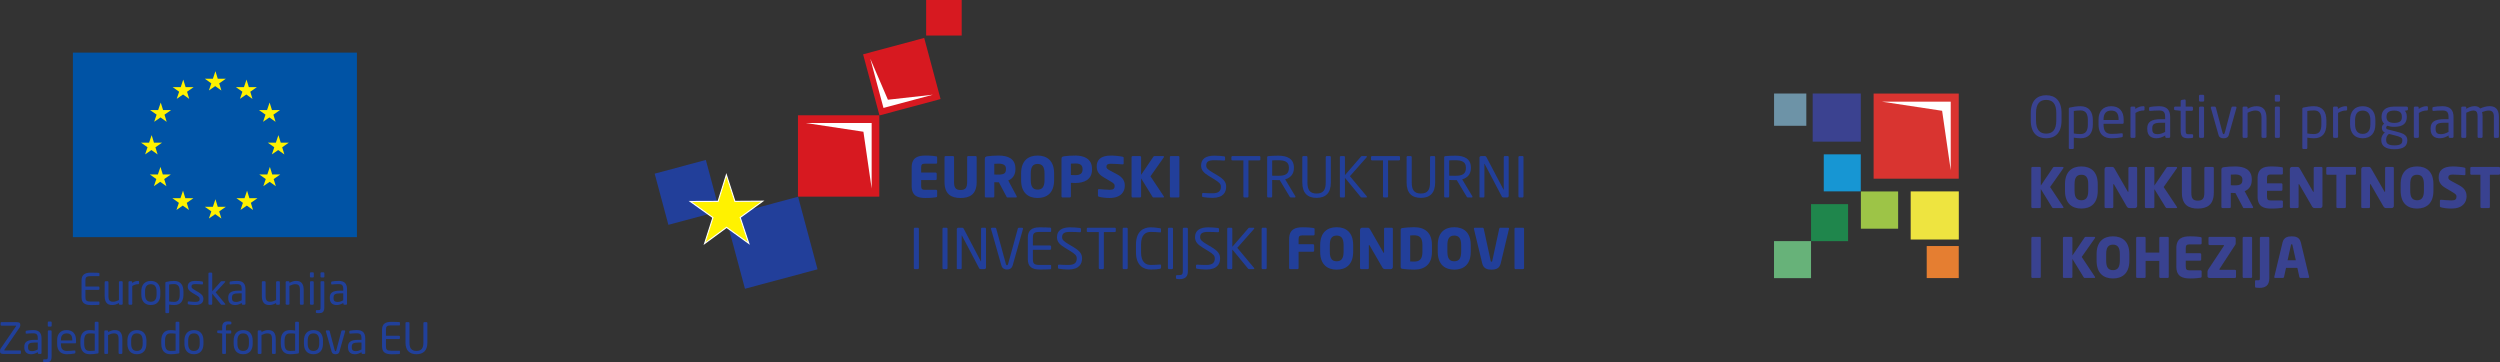 <?xml version="1.0" encoding="utf-8"?>
<!-- Generator: Adobe Illustrator 16.0.3, SVG Export Plug-In . SVG Version: 6.00 Build 0)  -->
<!DOCTYPE svg PUBLIC "-//W3C//DTD SVG 1.1//EN" "http://www.w3.org/Graphics/SVG/1.1/DTD/svg11.dtd">
<svg version="1.1" id="Layer_1" xmlns="http://www.w3.org/2000/svg" xmlns:xlink="http://www.w3.org/1999/xlink" x="0px" y="0px"
	 width="700px" height="101.459px" viewBox="50 7.247 700 101.459" enable-background="new 50 7.247 700 101.459"
	 xml:space="preserve">
<rect x="50" y="7.247" width="700" height="101.459" fill="#333333" stroke="none"/>
<rect x="255.472" y="64.668" transform="matrix(0.259 0.966 -0.966 0.259 269.765 -201.2)" fill="#223F9A" width="21.031" height="21.031"/>
<rect x="234.954" y="53.669" transform="matrix(0.259 0.966 -0.966 0.259 238.626 -188.835)" fill="#223F9A" width="14.83" height="14.832"/>
<polygon fill="#FFF200" points="251.07,63.629 243.302,63.662 249.616,68.177 247.292,75.436 253.439,70.906 259.653,75.386 
	257.244,68.145 263.547,63.579 255.774,63.629 253.379,56.224 "/>
<polygon fill="none" stroke="#FFFFFF" stroke-width="0.314" stroke-miterlimit="22.926" points="259.653,75.386 253.438,70.906 
	247.292,75.436 249.615,68.177 243.302,63.662 251.07,63.633 253.379,56.224 255.775,63.629 263.546,63.579 257.245,68.145 "/>
<rect x="309.321" y="7.247" fill="#D71920" width="9.953" height="9.952"/>
<rect x="273.428" y="39.528" fill="#D71920" width="22.776" height="22.776"/>
<polygon fill="#FFFFFF" points="275.625,41.694 291.756,44.134 294.064,60.031 294.064,41.694 "/>
<rect x="293.6" y="19.836" transform="matrix(0.259 0.966 -0.966 0.259 251.893 -270.886)" fill="#D71920" width="17.712" height="17.711"/>
<polygon fill="#FFFFFF" points="297.375,37.471 311.224,33.759 298.614,35.171 293.683,23.696 "/>
<path fill="#223F9A" d="M312.401,62.15v-1.449c0-0.171-0.14-0.312-0.311-0.312h-3.167c-0.734,0-0.999-0.25-0.999-1.063v-1.654h4.043
	c0.168,0,0.312-0.144,0.312-0.312v-1.484c0-0.171-0.144-0.312-0.312-0.312h-4.043v-1.42c0-0.813,0.265-1.062,0.999-1.062h3.167
	c0.171,0,0.311-0.14,0.311-0.313v-1.45c0-0.206-0.09-0.283-0.311-0.313c-0.546-0.077-1.329-0.203-3.011-0.203
	c-2.015,0-3.812,0.5-3.812,3.341v5.18c0,2.844,1.781,3.359,3.796,3.359c1.685,0,2.48-0.126,3.026-0.204
	C312.31,62.448,312.401,62.355,312.401,62.15"/>
<path fill="#223F9A" d="M323.47,58.187V51.24c0-0.171-0.155-0.296-0.328-0.296h-2.029c-0.169,0-0.311,0.125-0.311,0.296v6.947
	c0,1.593-0.437,2.263-1.841,2.263c-1.406,0-1.828-0.67-1.828-2.263V51.24c0-0.171-0.14-0.296-0.311-0.296h-2.047
	c-0.171,0-0.311,0.125-0.311,0.296v6.947c0,3.559,2.015,4.497,4.495,4.497C321.441,62.684,323.47,61.747,323.47,58.187"/>
<path fill="#223F9A" d="M331.666,54.659c0,1.061-0.514,1.484-2.153,1.484c-0.173,0-0.937-0.017-1.108-0.032v-2.997
	c0.185-0.017,0.996-0.046,1.217-0.046c1.31,0,2.044,0.438,2.044,1.39V54.659z M334.71,62.355c0-0.047-0.016-0.111-0.045-0.172
	l-2.36-4.402c1.143-0.453,2.015-1.468,2.015-3.122v-0.202c0-2.763-2.045-3.653-4.697-3.653c-1.126,0-2.452,0.093-3.17,0.203
	c-0.485,0.079-0.705,0.22-0.705,0.75v10.472c0,0.173,0.142,0.312,0.313,0.312h2.03c0.169,0,0.313-0.139,0.313-0.312v-3.964
	c0.294,0,0.779,0.032,1.108,0.032l0.171-0.017l2.091,3.949c0.077,0.159,0.142,0.312,0.313,0.312h2.388
	C334.646,62.541,334.71,62.465,334.71,62.355"/>
<path fill="#223F9A" d="M342.468,57.671c0,1.876-0.625,2.671-1.936,2.671c-1.309,0-1.917-0.795-1.917-2.671v-1.856
	c0-1.875,0.609-2.669,1.917-2.669c1.311,0,1.936,0.795,1.936,2.669V57.671z M345.153,57.671v-1.856c0-3.623-2.044-5.012-4.622-5.012
	c-2.575,0-4.621,1.389-4.621,5.012v1.856c0,3.624,2.046,5.013,4.621,5.013C343.109,62.684,345.153,61.295,345.153,57.671"/>
<path fill="#223F9A" d="M353.116,54.705c0,1.062-0.608,1.578-1.998,1.578c-0.172,0-1.094-0.017-1.268-0.031v-3.185
	c0.19-0.017,1.049-0.046,1.268-0.046c1.311,0,1.998,0.438,1.998,1.545V54.705z M355.77,54.705v-0.14
	c0-2.935-2.327-3.762-4.685-3.762c-1.121,0-2.372,0.079-3.168,0.204c-0.483,0.077-0.701,0.217-0.701,0.748v10.488
	c0,0.172,0.142,0.297,0.312,0.297h2.015c0.17,0,0.309-0.139,0.309-0.312v-3.792c0.391,0.017,0.892,0.047,1.268,0.047
	C353.443,58.483,355.77,57.625,355.77,54.705"/>
<path fill="#223F9A" d="M364.948,59.264c0-1.265-0.483-2.294-2.105-3.172l-2.001-1.074c-0.841-0.455-1.047-0.656-1.047-1.094
	c0-0.56,0.33-0.827,1.218-0.827c1.063,0,2.874,0.142,3.311,0.174h0.031c0.203,0,0.267-0.126,0.267-0.267V51.43
	c0-0.173-0.11-0.251-0.235-0.281c-0.593-0.156-2.169-0.344-3.31-0.344c-3.029,0-3.997,1.327-3.997,3.045
	c0,1.141,0.39,2.123,1.841,2.981l2.154,1.28c0.813,0.485,1.031,0.734,1.031,1.188c0,0.747-0.313,1.092-1.39,1.092
	c-0.611,0-2.325-0.126-2.965-0.189h-0.048c-0.156,0-0.282,0.079-0.282,0.297v1.53c0,0.175,0.156,0.266,0.312,0.313
	c0.798,0.2,1.72,0.341,2.952,0.341C363.854,62.68,364.948,60.918,364.948,59.264"/>
<path fill="#223F9A" d="M375.923,51.115c0-0.093-0.079-0.17-0.252-0.17h-2.386c-0.173,0-0.268,0.062-0.344,0.187l-3.434,5.073
	v-4.963c0-0.171-0.142-0.295-0.314-0.295h-2.044c-0.172,0-0.312,0.124-0.312,0.295v10.99c0,0.172,0.14,0.311,0.312,0.311h2.044
	c0.172,0,0.314-0.139,0.314-0.311v-5.057l3.167,5.15c0.078,0.126,0.156,0.219,0.343,0.219h2.686c0.14,0,0.219-0.061,0.219-0.153
	c0-0.048-0.018-0.111-0.063-0.172l-3.73-5.605l3.714-5.276C375.892,51.256,375.923,51.178,375.923,51.115"/>
<path fill="#223F9A" d="M380.233,62.229V51.24c0-0.171-0.125-0.295-0.297-0.295h-2.093c-0.169,0-0.279,0.124-0.279,0.295v10.989
	c0,0.173,0.11,0.312,0.279,0.312h2.093C380.107,62.541,380.233,62.402,380.233,62.229"/>
<path fill="#223F9A" d="M393.328,59.529c0-1.25-0.64-2.108-2.449-3.185l-1.436-0.857c-1.188-0.72-1.702-1.157-1.702-1.891
	c0-1.139,0.688-1.483,2.296-1.483c0.905,0,1.997,0.045,2.685,0.093h0.031c0.156,0,0.264-0.093,0.264-0.248v-0.672
	c0-0.156-0.108-0.235-0.264-0.266c-0.594-0.094-1.794-0.188-2.716-0.188c-2.372,0-3.732,0.875-3.732,2.763
	c0,1.25,0.719,2.046,2.156,2.92l1.514,0.92c1.419,0.875,1.871,1.313,1.871,2.092c0,1.092-0.498,1.842-2.37,1.842
	c-0.719,0-1.858-0.029-2.577-0.094h-0.047c-0.138,0-0.266,0.079-0.266,0.252v0.622c0,0.172,0.033,0.237,0.297,0.282
	c0.688,0.108,1.5,0.219,2.593,0.219C392.549,62.652,393.328,61.029,393.328,59.529"/>
<path fill="#223F9A" d="M402.907,51.912v-0.687c0-0.172-0.126-0.279-0.298-0.279h-7.507c-0.172,0-0.313,0.124-0.313,0.279v0.688
	c0,0.172,0.141,0.25,0.313,0.25h3.043v10.067c0,0.173,0.127,0.312,0.284,0.312h0.858c0.17,0,0.279-0.153,0.279-0.312V52.161h3.043
	C402.781,52.161,402.907,52.068,402.907,51.912"/>
<path fill="#223F9A" d="M410.893,54.3c0,1.687-1.045,2.17-2.966,2.17c-0.359,0-1.031-0.017-1.717-0.03v-4.279
	c0.375-0.047,1.231-0.047,1.717-0.047c1.952,0,2.966,0.516,2.966,2.077V54.3z M412.734,62.34c0-0.047-0.016-0.097-0.047-0.144
	l-2.841-4.744c1.422-0.374,2.448-1.405,2.448-3.153v-0.108c0-2.531-1.902-3.357-4.368-3.357c-0.905,0-2.077,0.048-2.747,0.126
	c-0.281,0.031-0.376,0.125-0.376,0.344v10.926c0,0.173,0.124,0.312,0.28,0.312h0.845c0.169,0,0.28-0.153,0.28-0.312v-4.587
	c0.827,0.03,1.201,0.046,1.717,0.046h0.267h0.139l2.794,4.652c0.127,0.2,0.219,0.2,0.407,0.2h0.998
	C412.656,62.541,412.734,62.448,412.734,62.34"/>
<path fill="#223F9A" d="M422.641,58.327V51.24c0-0.171-0.141-0.295-0.297-0.295H421.5c-0.172,0-0.295,0.14-0.295,0.295v7.087
	c0,2.03-0.625,3.107-2.562,3.107c-1.936,0-2.561-1.092-2.561-3.107V51.24c0-0.171-0.141-0.295-0.297-0.295h-0.844
	c-0.17,0-0.295,0.14-0.295,0.295v7.087c0,2.982,1.468,4.325,3.995,4.325C421.174,62.652,422.641,61.309,422.641,58.327"/>
<path fill="#223F9A" d="M432.75,62.387c0-0.065-0.032-0.144-0.079-0.187l-4.698-5.621l4.698-5.309
	c0.047-0.044,0.063-0.109,0.063-0.156c0-0.093-0.063-0.17-0.219-0.17h-1.125c-0.155,0-0.218,0.047-0.311,0.14l-4.497,5.198V51.24
	c0-0.171-0.141-0.295-0.297-0.295h-0.827c-0.171,0-0.295,0.14-0.295,0.295v10.989c0,0.173,0.124,0.312,0.278,0.312h0.858
	c0.172,0,0.281-0.153,0.281-0.312v-5.198l4.402,5.357c0.094,0.107,0.202,0.153,0.343,0.153h1.219
	C432.688,62.541,432.75,62.465,432.75,62.387"/>
<path fill="#223F9A" d="M442,51.912v-0.687c0-0.172-0.125-0.279-0.297-0.279h-7.507c-0.173,0-0.313,0.124-0.313,0.279v0.688
	c0,0.172,0.141,0.25,0.313,0.25h3.043v10.067c0,0.173,0.126,0.312,0.281,0.312h0.857c0.171,0,0.28-0.153,0.28-0.312V52.161h3.045
	C441.875,52.161,442,52.068,442,51.912"/>
<path fill="#223F9A" d="M451.844,58.327V51.24c0-0.171-0.141-0.295-0.297-0.295h-0.843c-0.173,0-0.296,0.14-0.296,0.295v7.087
	c0,2.03-0.625,3.107-2.561,3.107c-1.937,0-2.562-1.092-2.562-3.107V51.24c0-0.171-0.141-0.295-0.297-0.295h-0.844
	c-0.172,0-0.295,0.14-0.295,0.295v7.087c0,2.982,1.468,4.325,3.996,4.325C450.376,62.652,451.844,61.309,451.844,58.327"/>
<path fill="#223F9A" d="M460.453,54.3c0,1.687-1.045,2.17-2.967,2.17c-0.357,0-1.029-0.017-1.716-0.03v-4.279
	c0.373-0.047,1.231-0.047,1.716-0.047c1.951,0,2.967,0.516,2.967,2.077V54.3z M462.295,62.34c0-0.047-0.016-0.097-0.045-0.144
	l-2.842-4.744c1.42-0.374,2.45-1.405,2.45-3.153v-0.108c0-2.531-1.904-3.357-4.371-3.357c-0.903,0-2.075,0.048-2.749,0.126
	c-0.278,0.031-0.372,0.125-0.372,0.344v10.926c0,0.173,0.124,0.312,0.281,0.312h0.842c0.172,0,0.281-0.153,0.281-0.312v-4.587
	c0.826,0.03,1.203,0.046,1.716,0.046h0.264h0.144l2.794,4.652c0.124,0.2,0.217,0.2,0.405,0.2h0.999
	C462.218,62.541,462.295,62.448,462.295,62.34"/>
<path fill="#223F9A" d="M472.437,62.089V51.24c0-0.156-0.113-0.295-0.281-0.295h-0.829c-0.154,0-0.278,0.14-0.278,0.295v9.131
	c0,0.018,0,0.047-0.019,0.047l-0.028-0.047l-4.794-9.115c-0.125-0.234-0.204-0.312-0.64-0.312h-0.857
	c-0.251,0-0.455,0.187-0.455,0.438v10.972c0,0.154,0.125,0.187,0.28,0.187h0.813c0.158,0,0.283-0.139,0.283-0.297v-9.115
	c0-0.032,0-0.046,0.014-0.046c0.018,0,0.031,0.014,0.048,0.046l4.823,9.161c0.079,0.157,0.251,0.25,0.5,0.25h0.968
	C472.232,62.541,472.437,62.34,472.437,62.089"/>
<path fill="#223F9A" d="M476.58,62.229V51.24c0-0.171-0.123-0.295-0.278-0.295h-0.859c-0.171,0-0.28,0.14-0.28,0.295v10.989
	c0,0.173,0.125,0.312,0.28,0.312h0.859C476.47,62.541,476.58,62.387,476.58,62.229"/>
<path fill="#223F9A" d="M307.287,82.293V71.307c0-0.175-0.124-0.298-0.28-0.298h-0.858c-0.172,0-0.28,0.139-0.28,0.298v10.986
	c0,0.172,0.123,0.312,0.28,0.312h0.858C307.179,82.605,307.287,82.451,307.287,82.293"/>
<path fill="#223F9A" d="M315.312,82.293V71.307c0-0.175-0.124-0.298-0.283-0.298h-0.857c-0.173,0-0.28,0.139-0.28,0.298v10.986
	c0,0.172,0.125,0.312,0.28,0.312h0.857C315.2,82.605,315.312,82.451,315.312,82.293"/>
<path fill="#223F9A" d="M326.082,82.154V71.307c0-0.159-0.111-0.298-0.28-0.298h-0.827c-0.155,0-0.282,0.139-0.282,0.298v9.131
	c0,0.016,0,0.048-0.016,0.048l-0.032-0.048l-4.792-9.116c-0.125-0.237-0.203-0.313-0.64-0.313h-0.857
	c-0.252,0-0.454,0.187-0.454,0.438v10.976c0,0.153,0.123,0.183,0.279,0.183h0.813c0.155,0,0.279-0.14,0.279-0.294v-9.117
	c0-0.031,0-0.046,0.018-0.046c0.016,0,0.03,0.015,0.046,0.046l4.825,9.163c0.077,0.156,0.249,0.248,0.5,0.248h0.966
	C325.879,82.605,326.082,82.405,326.082,82.154"/>
<path fill="#223F9A" d="M336.447,71.275c0-0.157-0.11-0.266-0.266-0.266h-0.921c-0.125,0-0.232,0.108-0.266,0.232l-2.73,9.945
	c-0.063,0.219-0.141,0.324-0.297,0.324c-0.172,0-0.25-0.105-0.314-0.324l-2.715-9.945c-0.031-0.124-0.157-0.232-0.28-0.232h-0.906
	c-0.156,0-0.281,0.108-0.281,0.266c0,0.028,0,0.06,0.016,0.092l2.887,10.163c0.28,0.981,1.015,1.185,1.594,1.185
	c0.591,0,1.309-0.203,1.591-1.185l2.871-10.163C336.447,71.336,336.447,71.303,336.447,71.275"/>
<path fill="#223F9A" d="M344.314,82.418v-0.794c0-0.111-0.063-0.19-0.173-0.19h-3.01c-1.656,0-1.921-0.434-1.921-1.622V77.19h4.792
	c0.172,0,0.312-0.139,0.312-0.31v-0.596c0-0.172-0.14-0.313-0.312-0.313h-4.792v-2.168c0-1.185,0.266-1.622,1.921-1.622h3.01
	c0.109,0,0.173-0.079,0.173-0.187v-0.784c0-0.093-0.063-0.2-0.156-0.219c-0.655-0.06-2.122-0.093-3.044-0.093
	c-2.188,0-3.326,0.827-3.326,2.904v6.009c0,2.076,1.138,2.903,3.326,2.903c0.922,0,2.451-0.015,3.044-0.079
	C344.251,82.623,344.314,82.512,344.314,82.418"/>
<path fill="#223F9A" d="M352.978,79.593c0-1.25-0.639-2.105-2.451-3.184l-1.436-0.859c-1.188-0.716-1.701-1.153-1.701-1.888
	c0-1.142,0.688-1.482,2.293-1.482c0.905,0,1.999,0.048,2.686,0.094h0.031c0.156,0,0.267-0.094,0.267-0.251v-0.67
	c0-0.157-0.11-0.235-0.267-0.269c-0.594-0.093-1.794-0.186-2.716-0.186c-2.372,0-3.729,0.873-3.729,2.763
	c0,1.251,0.716,2.045,2.153,2.919l1.513,0.922c1.421,0.873,1.875,1.311,1.875,2.091c0,1.092-0.499,1.843-2.375,1.843
	c-0.716,0-1.855-0.03-2.573-0.096h-0.046c-0.141,0-0.267,0.079-0.267,0.251v0.627c0,0.172,0.032,0.232,0.296,0.279
	c0.688,0.107,1.5,0.217,2.591,0.217C352.197,82.716,352.978,81.093,352.978,79.593"/>
<path fill="#223F9A" d="M362.42,71.977V71.29c0-0.172-0.123-0.28-0.295-0.28h-7.509c-0.173,0-0.312,0.123-0.312,0.28v0.688
	c0,0.171,0.139,0.25,0.312,0.25h3.044v10.066c0,0.172,0.127,0.315,0.284,0.315h0.856c0.172,0,0.282-0.159,0.282-0.315V72.227h3.044
	C362.298,72.227,362.42,72.134,362.42,71.977"/>
<path fill="#223F9A" d="M365.762,82.293V71.307c0-0.175-0.124-0.298-0.281-0.298h-0.857c-0.173,0-0.28,0.139-0.28,0.298v10.986
	c0,0.172,0.124,0.312,0.28,0.312h0.857C365.652,82.605,365.762,82.451,365.762,82.293"/>
<path fill="#223F9A" d="M375.098,82.2v-0.64c0-0.168-0.079-0.247-0.252-0.247h-0.063c-0.563,0.046-1.685,0.125-2.574,0.125
	c-1.531,0-2.717-0.924-2.717-3.545v-2.17c0-2.649,1.186-3.541,2.717-3.541c0.907,0,2.06,0.092,2.623,0.14h0.047
	c0.155,0,0.186-0.079,0.186-0.172v-0.795c0-0.143-0.109-0.189-0.248-0.203c-0.688-0.111-1.639-0.252-2.623-0.252
	c-1.918,0-4.12,1-4.12,4.825v2.169c0,3.793,2.201,4.824,4.12,4.824c1.329,0,1.935-0.079,2.591-0.204
	C374.956,82.483,375.098,82.386,375.098,82.2"/>
<path fill="#223F9A" d="M378.437,82.293V71.307c0-0.175-0.123-0.298-0.279-0.298h-0.86c-0.171,0-0.279,0.139-0.279,0.298v10.986
	c0,0.172,0.124,0.312,0.279,0.312h0.86C378.327,82.605,378.437,82.451,378.437,82.293"/>
<path fill="#223F9A" d="M382.605,83.184V71.307c0-0.159-0.14-0.298-0.294-0.298h-0.828c-0.156,0-0.296,0.139-0.296,0.298v11.877
	c0,0.766-0.172,1.093-0.999,1.093h-0.609c-0.173,0-0.314,0.093-0.314,0.265v0.576c0,0.08,0.032,0.144,0.094,0.172
	c0.092,0.05,0.485,0.125,0.829,0.125C381.903,85.415,382.605,84.681,382.605,83.184"/>
<path fill="#223F9A" d="M391.627,79.593c0-1.25-0.639-2.105-2.449-3.184l-1.436-0.859c-1.188-0.716-1.703-1.153-1.703-1.888
	c0-1.142,0.688-1.482,2.295-1.482c0.906,0,1.999,0.048,2.687,0.094h0.032c0.155,0,0.264-0.094,0.264-0.251v-0.67
	c0-0.157-0.108-0.235-0.264-0.269c-0.595-0.093-1.797-0.186-2.717-0.186c-2.372,0-3.731,0.873-3.731,2.763
	c0,1.251,0.719,2.045,2.156,2.919l1.512,0.922c1.419,0.873,1.872,1.311,1.872,2.091c0,1.092-0.499,1.843-2.372,1.843
	c-0.718,0-1.856-0.03-2.576-0.096h-0.046c-0.139,0-0.267,0.079-0.267,0.251v0.627c0,0.172,0.032,0.232,0.298,0.279
	c0.687,0.107,1.499,0.217,2.591,0.217C390.849,82.716,391.627,81.093,391.627,79.593"/>
<path fill="#223F9A" d="M401.211,82.451c0-0.061-0.031-0.14-0.077-0.187l-4.697-5.622l4.697-5.306
	c0.046-0.047,0.063-0.108,0.063-0.155c0-0.097-0.063-0.172-0.219-0.172h-1.125c-0.156,0-0.219,0.048-0.312,0.14l-4.495,5.199v-5.041
	c0-0.172-0.141-0.298-0.296-0.298h-0.829c-0.167,0-0.297,0.139-0.297,0.298v10.986c0,0.172,0.129,0.312,0.284,0.312h0.855
	c0.172,0,0.282-0.155,0.282-0.312v-5.196l4.403,5.354c0.092,0.107,0.202,0.154,0.342,0.154h1.217
	C401.151,82.605,401.211,82.53,401.211,82.451"/>
<path fill="#223F9A" d="M404.678,82.293V71.307c0-0.175-0.126-0.298-0.28-0.298h-0.858c-0.172,0-0.281,0.139-0.281,0.298v10.986
	c0,0.172,0.125,0.312,0.281,0.312h0.858C404.566,82.605,404.678,82.451,404.678,82.293"/>
<path fill="#223F9A" d="M418.086,72.85V71.4c0-0.204-0.092-0.282-0.311-0.315c-0.546-0.075-1.332-0.199-3.014-0.199
	c-2.015,0-3.809,0.497-3.809,3.341v8.068c0,0.171,0.139,0.311,0.311,0.311h2.031c0.167,0,0.311-0.14,0.311-0.311v-4.556h4.042
	c0.171,0,0.313-0.143,0.313-0.313v-1.482c0-0.173-0.142-0.313-0.313-0.313h-4.042v-1.402c0-0.813,0.266-1.063,1-1.063h3.169
	C417.946,73.163,418.086,73.021,418.086,72.85"/>
<path fill="#223F9A" d="M426.205,77.735c0,1.876-0.625,2.671-1.939,2.671c-1.309,0-1.916-0.795-1.916-2.671v-1.855
	c0-1.872,0.607-2.672,1.916-2.672c1.314,0,1.939,0.8,1.939,2.672V77.735z M428.888,77.735v-1.855c0-3.62-2.045-5.014-4.622-5.014
	c-2.572,0-4.617,1.395-4.617,5.014v1.855c0,3.624,2.045,5.012,4.617,5.012C426.843,82.749,428.888,81.359,428.888,77.735"/>
<path fill="#223F9A" d="M440.003,82.014V71.307c0-0.172-0.142-0.298-0.313-0.298h-1.843c-0.172,0-0.311,0.126-0.311,0.298v6.599
	c0,0.11-0.047,0.144-0.08,0.144c-0.044,0-0.06-0.033-0.123-0.126l-3.698-6.432c-0.189-0.33-0.346-0.483-0.657-0.483h-1.577
	c-0.328,0-0.593,0.265-0.593,0.591v10.693c0,0.171,0.141,0.311,0.313,0.311h1.841c0.172,0,0.312-0.14,0.312-0.311v-6.321
	c0-0.093,0.029-0.125,0.077-0.125c0.046,0,0.079,0.031,0.142,0.125l3.559,6.152c0.249,0.419,0.482,0.479,0.813,0.479h1.528
	C439.723,82.605,440.003,82.339,440.003,82.014"/>
<path fill="#223F9A" d="M448.276,77.813c0,2.11-0.906,2.673-2.312,2.673c-0.39,0-0.891-0.019-1.109-0.032v-7.291
	c0.219-0.015,0.719-0.028,1.109-0.028c1.404,0,2.312,0.559,2.312,2.667V77.813z M450.945,77.813v-2.012
	c0-3.295-1.873-4.936-4.979-4.936c-1.296,0-2.685,0.126-3.325,0.237c-0.298,0.046-0.453,0.187-0.453,0.544v10.32
	c0,0.358,0.155,0.498,0.453,0.548c0.641,0.107,2.028,0.233,3.325,0.233C449.072,82.749,450.945,81.108,450.945,77.813"/>
<path fill="#223F9A" d="M459.126,77.735c0,1.876-0.625,2.671-1.938,2.671c-1.309,0-1.919-0.795-1.919-2.671v-1.855
	c0-1.872,0.61-2.672,1.919-2.672c1.313,0,1.938,0.8,1.938,2.672V77.735z M461.811,77.735v-1.855c0-3.62-2.047-5.014-4.622-5.014
	c-2.574,0-4.619,1.395-4.619,5.014v1.855c0,3.624,2.045,5.012,4.619,5.012C459.764,82.749,461.811,81.359,461.811,77.735"/>
<path fill="#223F9A" d="M472.533,71.256c0-0.153-0.11-0.247-0.267-0.247h-2.184c-0.156,0-0.265,0.127-0.296,0.28l-1.951,9.006
	c-0.032,0.172-0.079,0.236-0.219,0.236c-0.141,0-0.188-0.063-0.219-0.236l-1.951-9.006c-0.032-0.154-0.155-0.28-0.311-0.28h-2.17
	c-0.156,0-0.281,0.108-0.281,0.247c0,0.033,0.015,0.047,0.015,0.08l2.326,9.68c0.359,1.497,1.512,1.732,2.592,1.732
	c1.076,0,2.216-0.236,2.575-1.732l2.325-9.68C472.518,71.303,472.533,71.275,472.533,71.256"/>
<path fill="#223F9A" d="M476.733,82.293V71.307c0-0.175-0.126-0.298-0.296-0.298h-2.094c-0.171,0-0.28,0.123-0.28,0.298v10.986
	c0,0.172,0.109,0.312,0.28,0.312h2.094C476.607,82.605,476.733,82.465,476.733,82.293"/>
<rect x="70.412" y="21.979" fill="#0053A5" width="79.525" height="51.667"/>
<polygon fill="#FFF200" points="109.607,29.296 107.349,29.296 109.167,30.582 108.49,32.576 110.259,31.361 111.991,32.59 
	111.38,30.587 113.229,29.296 110.978,29.296 110.325,27.18 "/>
<polygon fill="#FFF200" points="109.607,65.148 107.349,65.148 109.167,66.433 108.49,68.431 110.259,67.214 111.991,68.442 
	111.38,66.441 113.229,65.148 110.978,65.148 110.325,63.034 "/>
<polygon fill="#FFF200" points="91.745,47.194 89.489,47.194 91.306,48.481 90.628,50.477 92.397,49.26 94.13,50.49 93.521,48.488 
	95.37,47.194 93.117,47.194 92.463,45.081 "/>
<polygon fill="#FFF200" points="94.285,38.066 92.028,38.066 93.846,39.352 93.169,41.349 94.94,40.13 96.671,41.36 96.06,39.357 
	97.908,38.066 95.657,38.066 95.004,35.952 "/>
<polygon fill="#FFF200" points="100.599,31.642 98.342,31.642 100.16,32.929 99.482,34.926 101.253,33.706 102.983,34.937 
	102.374,32.935 104.221,31.642 101.97,31.642 101.317,29.527 "/>
<polygon fill="#FFF200" points="118.306,31.642 116.049,31.642 117.868,32.929 117.189,34.926 118.959,33.706 120.689,34.937 
	120.083,32.935 121.931,31.642 119.677,31.642 119.023,29.527 "/>
<polygon fill="#FFF200" points="124.773,38.066 122.517,38.066 124.335,39.352 123.659,41.349 125.426,40.13 127.159,41.36 
	126.549,39.357 128.398,38.066 126.148,38.066 125.49,35.952 "/>
<polygon fill="#FFF200" points="94.21,56.094 91.953,56.094 93.771,57.382 93.092,59.375 94.861,58.159 96.595,59.388 
	95.985,57.386 97.833,56.094 95.581,56.094 94.927,53.98 "/>
<polygon fill="#FFF200" points="100.523,62.749 98.267,62.749 100.085,64.038 99.405,66.033 101.176,64.815 102.908,66.043 
	102.296,64.042 104.144,62.749 101.895,62.749 101.243,60.636 "/>
<polygon fill="#FFF200" points="118.46,62.749 116.205,62.749 118.021,64.038 117.343,66.033 119.114,64.815 120.847,66.043 
	120.236,64.042 122.085,62.749 119.834,62.749 119.179,60.636 "/>
<polygon fill="#FFF200" points="124.85,56.094 122.593,56.094 124.412,57.382 123.734,59.375 125.505,58.159 127.235,59.388 
	126.625,57.386 128.474,56.094 126.224,56.094 125.567,53.98 "/>
<polygon fill="#FFF200" points="127.237,47.194 124.983,47.194 126.799,48.481 126.123,50.477 127.892,49.26 129.622,50.49 
	129.013,48.488 130.862,47.194 128.611,47.194 127.955,45.081 "/>
<g>
	<path fill="#21409A" d="M77.807,92.539c-0.02,0.031-0.051,0.051-0.09,0.058c-0.112,0.018-0.264,0.027-0.456,0.03
		c-0.191,0.004-0.397,0.012-0.616,0.019c-0.219,0.008-0.441,0.012-0.665,0.012c-0.224,0-0.423,0-0.6,0
		c-0.847,0-1.483-0.172-1.911-0.517c-0.427-0.344-0.64-0.912-0.64-1.711v-4.613c0-0.798,0.212-1.367,0.64-1.712
		c0.428-0.344,1.064-0.515,1.911-0.515c0.176,0,0.373,0.004,0.594,0.007c0.219,0.005,0.437,0.008,0.653,0.012
		c0.216,0.003,0.419,0.01,0.61,0.018c0.192,0.007,0.352,0.021,0.479,0.036c0.04,0.007,0.07,0.028,0.09,0.061
		c0.02,0.032,0.03,0.068,0.03,0.107v0.599c0,0.096-0.043,0.143-0.131,0.143h-2.312c-0.32,0-0.575,0.021-0.767,0.068
		c-0.192,0.042-0.341,0.114-0.443,0.214c-0.104,0.102-0.174,0.227-0.211,0.384c-0.036,0.154-0.053,0.35-0.053,0.579v1.665h3.678
		c0.063,0,0.12,0.025,0.167,0.071c0.048,0.048,0.072,0.104,0.072,0.165v0.451c0,0.061-0.023,0.119-0.072,0.165
		c-0.047,0.046-0.104,0.07-0.167,0.07H73.92v2.021c0,0.223,0.018,0.416,0.053,0.577c0.037,0.16,0.107,0.29,0.211,0.39
		c0.103,0.1,0.252,0.172,0.443,0.215c0.191,0.047,0.447,0.068,0.767,0.068h2.312c0.088,0,0.131,0.047,0.131,0.143v0.612
		C77.836,92.47,77.827,92.506,77.807,92.539z"/>
	<path fill="#21409A" d="M84.287,92.502c-0.044,0.047-0.098,0.071-0.161,0.071h-0.6c-0.064,0-0.118-0.024-0.162-0.075
		c-0.043-0.046-0.066-0.104-0.066-0.168v-0.232c-0.335,0.186-0.647,0.325-0.934,0.419c-0.287,0.093-0.611,0.14-0.97,0.14
		c-0.727,0-1.256-0.216-1.587-0.644c-0.332-0.435-0.497-1.05-0.497-1.849v-3.939c0-0.064,0.023-0.122,0.072-0.169
		c0.049-0.046,0.104-0.07,0.167-0.07h0.576c0.063,0,0.119,0.024,0.167,0.07c0.047,0.047,0.071,0.104,0.071,0.169v3.932
		c0,0.305,0.026,0.555,0.078,0.759c0.052,0.204,0.131,0.366,0.24,0.484c0.107,0.121,0.245,0.203,0.413,0.258
		c0.168,0.05,0.364,0.078,0.587,0.078c0.255,0,0.52-0.048,0.791-0.131c0.271-0.091,0.547-0.201,0.826-0.338v-5.042
		c0-0.064,0.023-0.122,0.073-0.169c0.047-0.046,0.103-0.07,0.167-0.07h0.587c0.063,0,0.117,0.024,0.161,0.07
		c0.043,0.047,0.066,0.104,0.066,0.169v6.109C84.353,92.399,84.331,92.453,84.287,92.502z"/>
</g>
<g>
	<path fill="#21409A" d="M88.689,86.823c-0.28,0-0.549,0.039-0.809,0.114c-0.26,0.075-0.542,0.205-0.845,0.388v5.01
		c0,0.064-0.024,0.118-0.071,0.168c-0.048,0.047-0.104,0.071-0.167,0.071h-0.587c-0.063,0-0.118-0.024-0.163-0.071
		c-0.043-0.05-0.065-0.104-0.065-0.168v-6.109c0-0.064,0.022-0.122,0.065-0.169c0.044-0.046,0.099-0.07,0.163-0.07h0.563
		c0.063,0,0.118,0.024,0.162,0.07C86.978,86.107,87,86.165,87,86.229v0.254c0.303-0.208,0.592-0.358,0.868-0.448
		s0.548-0.132,0.821-0.132c0.167,0,0.252,0.071,0.252,0.219v0.496C88.941,86.756,88.857,86.823,88.689,86.823z"/>
</g>
<g>
	<path fill="#21409A" d="M94.726,90.93c-0.112,0.361-0.28,0.67-0.503,0.924c-0.224,0.255-0.503,0.455-0.838,0.595
		c-0.335,0.141-0.723,0.208-1.162,0.208c-0.438,0-0.824-0.067-1.156-0.208c-0.331-0.14-0.609-0.34-0.833-0.595
		c-0.224-0.254-0.391-0.563-0.503-0.924c-0.112-0.357-0.167-0.755-0.167-1.196v-0.909c0-0.44,0.055-0.838,0.167-1.199
		c0.112-0.358,0.279-0.667,0.503-0.921c0.224-0.258,0.501-0.454,0.833-0.595c0.331-0.139,0.717-0.207,1.156-0.207
		s0.827,0.068,1.162,0.207c0.336,0.141,0.615,0.337,0.838,0.595c0.223,0.254,0.391,0.563,0.503,0.921
		c0.111,0.361,0.167,0.759,0.167,1.199v0.909C94.894,90.175,94.837,90.573,94.726,90.93z M93.839,88.825
		c0-0.616-0.128-1.103-0.384-1.461c-0.255-0.361-0.666-0.541-1.234-0.541c-0.558,0-0.966,0.18-1.221,0.534
		c-0.256,0.353-0.384,0.845-0.384,1.468v0.909c0,0.616,0.126,1.104,0.378,1.462c0.252,0.357,0.661,0.54,1.228,0.54
		c0.56,0,0.969-0.179,1.229-0.533c0.258-0.354,0.389-0.846,0.389-1.469V88.825z"/>
	<path fill="#21409A" d="M100.727,91.897c-0.432,0.505-1.086,0.76-1.964,0.76c-0.185,0-0.406-0.012-0.666-0.036
		c-0.26-0.024-0.504-0.054-0.736-0.097v2.17c0,0.064-0.021,0.118-0.066,0.161c-0.043,0.043-0.098,0.064-0.162,0.064h-0.611
		c-0.064,0-0.116-0.021-0.156-0.064c-0.041-0.043-0.061-0.096-0.061-0.161v-8.243c0-0.079,0.014-0.14,0.042-0.179
		c0.028-0.039,0.097-0.072,0.209-0.094c0.318-0.082,0.674-0.146,1.065-0.199c0.391-0.05,0.771-0.075,1.139-0.075
		c0.446,0,0.835,0.068,1.162,0.206c0.327,0.141,0.599,0.338,0.813,0.596c0.216,0.254,0.376,0.565,0.48,0.935
		c0.103,0.365,0.154,0.773,0.154,1.222v0.863C101.373,90.665,101.158,91.389,100.727,91.897z M100.318,88.861
		c0-0.312-0.025-0.595-0.078-0.854c-0.052-0.253-0.137-0.472-0.257-0.65c-0.119-0.18-0.279-0.318-0.479-0.42
		c-0.2-0.099-0.447-0.15-0.742-0.15c-0.256,0-0.511,0.013-0.767,0.036c-0.255,0.025-0.467,0.055-0.635,0.087v4.741
		c0.2,0.039,0.436,0.071,0.708,0.09c0.271,0.021,0.503,0.032,0.694,0.032c0.295,0,0.543-0.047,0.742-0.14
		c0.2-0.09,0.359-0.226,0.479-0.401c0.12-0.174,0.206-0.39,0.257-0.647c0.053-0.255,0.078-0.54,0.078-0.858V88.861z"/>
	<path fill="#21409A" d="M106.955,90.919c0,0.608-0.206,1.049-0.617,1.325c-0.412,0.276-0.953,0.412-1.624,0.412
		c-0.112,0-0.246,0-0.4-0.008c-0.156-0.004-0.319-0.011-0.492-0.028c-0.172-0.015-0.346-0.036-0.521-0.061
		c-0.176-0.021-0.335-0.051-0.479-0.083c-0.167-0.039-0.252-0.118-0.252-0.238v-0.42c0-0.057,0.019-0.1,0.06-0.132
		c0.039-0.033,0.091-0.047,0.156-0.047h0.047c0.145,0.014,0.302,0.032,0.475,0.047c0.172,0.019,0.346,0.032,0.521,0.043
		c0.176,0.012,0.342,0.021,0.497,0.028c0.156,0.012,0.286,0.016,0.39,0.016c0.391,0,0.687-0.062,0.886-0.183
		c0.199-0.118,0.3-0.341,0.3-0.67c0-0.184-0.065-0.345-0.193-0.48c-0.127-0.135-0.362-0.305-0.706-0.511l-1.209-0.722
		c-0.368-0.226-0.663-0.468-0.887-0.736c-0.224-0.27-0.336-0.592-0.336-0.978c0-0.31,0.055-0.565,0.167-0.771
		c0.112-0.204,0.265-0.369,0.456-0.491c0.192-0.126,0.419-0.212,0.682-0.258c0.264-0.051,0.551-0.071,0.863-0.071
		c0.335,0,0.661,0.015,0.976,0.039c0.315,0.029,0.613,0.068,0.893,0.114c0.151,0.025,0.228,0.104,0.228,0.24v0.394
		c0,0.136-0.068,0.204-0.203,0.204h-0.036c-0.208-0.015-0.486-0.036-0.833-0.057c-0.348-0.024-0.69-0.039-1.024-0.039
		c-0.336,0-0.604,0.042-0.809,0.121s-0.306,0.273-0.306,0.572c0,0.187,0.068,0.345,0.204,0.477c0.135,0.129,0.343,0.275,0.623,0.437
		l1.185,0.706c0.495,0.298,0.838,0.584,1.031,0.862C106.858,90.253,106.955,90.569,106.955,90.919z"/>
</g>
<g>
	<path fill="#21409A" d="M113.076,92.417c0,0.104-0.044,0.157-0.131,0.157h-0.862c-0.065,0-0.115-0.011-0.151-0.031
		c-0.036-0.019-0.078-0.062-0.125-0.126l-2.385-2.947v2.865c0,0.063-0.023,0.118-0.071,0.167c-0.048,0.047-0.104,0.071-0.167,0.071
		h-0.577c-0.063,0-0.119-0.024-0.167-0.071c-0.048-0.051-0.072-0.104-0.072-0.167v-8.531c0-0.063,0.023-0.118,0.072-0.168
		c0.048-0.046,0.104-0.07,0.167-0.07h0.576c0.063,0,0.119,0.024,0.167,0.07c0.048,0.051,0.072,0.104,0.072,0.168v4.985l2.396-2.697
		c0.04-0.039,0.074-0.067,0.103-0.082c0.028-0.019,0.073-0.024,0.138-0.024h0.838c0.12,0,0.181,0.043,0.181,0.132
		c0,0.047-0.02,0.089-0.06,0.132l-2.635,2.851l2.659,3.208C113.065,92.334,113.076,92.371,113.076,92.417z"/>
</g>
<g>
	<path fill="#21409A" d="M118.658,92.502c-0.048,0.047-0.104,0.071-0.167,0.071h-0.551c-0.064,0-0.12-0.024-0.167-0.071
		c-0.048-0.05-0.072-0.104-0.072-0.168V92.07c-0.288,0.167-0.583,0.308-0.887,0.418c-0.304,0.115-0.623,0.169-0.958,0.169
		c-0.256,0-0.502-0.028-0.737-0.09s-0.442-0.165-0.622-0.318c-0.18-0.15-0.324-0.352-0.432-0.6
		c-0.108-0.246-0.161-0.559-0.161-0.934v-0.143c0-0.327,0.05-0.608,0.149-0.849c0.101-0.24,0.264-0.445,0.492-0.606
		c0.228-0.164,0.524-0.286,0.893-0.364c0.367-0.082,0.818-0.122,1.354-0.122h0.887v-0.48c0-0.501-0.096-0.852-0.288-1.052
		c-0.192-0.201-0.523-0.302-0.994-0.302c-0.391,0-0.735,0.011-1.03,0.032c-0.297,0.019-0.563,0.043-0.803,0.064h-0.06
		c-0.055,0-0.105-0.012-0.149-0.036c-0.043-0.021-0.066-0.075-0.066-0.153v-0.42c0-0.128,0.083-0.203,0.251-0.229
		c0.248-0.04,0.518-0.075,0.809-0.107c0.292-0.032,0.641-0.047,1.048-0.047c0.831,0,1.428,0.197,1.791,0.592
		c0.363,0.396,0.544,0.948,0.544,1.658v4.182C118.729,92.399,118.706,92.453,118.658,92.502z M117.676,89.388h-0.887
		c-0.36,0-0.659,0.021-0.898,0.063c-0.239,0.048-0.427,0.114-0.563,0.204c-0.135,0.093-0.231,0.211-0.288,0.361
		c-0.055,0.146-0.083,0.33-0.083,0.543v0.144c0,0.431,0.096,0.72,0.287,0.867c0.192,0.15,0.462,0.222,0.814,0.222
		c0.279,0,0.546-0.039,0.802-0.118s0.528-0.199,0.814-0.356v-1.93H117.676z"/>
	<path fill="#21409A" d="M128.294,92.502c-0.043,0.047-0.097,0.071-0.161,0.071h-0.599c-0.064,0-0.118-0.024-0.162-0.075
		c-0.043-0.046-0.066-0.104-0.066-0.168v-0.232c-0.335,0.186-0.647,0.325-0.934,0.419c-0.287,0.093-0.612,0.14-0.971,0.14
		c-0.728,0-1.257-0.216-1.587-0.644c-0.331-0.435-0.497-1.05-0.497-1.849v-3.939c0-0.064,0.024-0.122,0.071-0.169
		c0.048-0.046,0.104-0.07,0.167-0.07h0.576c0.063,0,0.119,0.024,0.167,0.07c0.047,0.047,0.072,0.104,0.072,0.169v3.932
		c0,0.305,0.026,0.555,0.078,0.759c0.052,0.204,0.131,0.366,0.24,0.484c0.108,0.121,0.246,0.203,0.414,0.258
		c0.167,0.05,0.364,0.078,0.587,0.078c0.255,0,0.519-0.048,0.79-0.131c0.271-0.091,0.547-0.201,0.826-0.338v-5.042
		c0-0.064,0.023-0.122,0.073-0.169c0.048-0.046,0.103-0.07,0.167-0.07h0.587c0.064,0,0.117,0.024,0.161,0.07
		c0.043,0.047,0.066,0.104,0.066,0.169v6.109C128.361,92.399,128.338,92.453,128.294,92.502z"/>
	<path fill="#21409A" d="M134.959,92.502c-0.047,0.047-0.104,0.071-0.167,0.071h-0.575c-0.064,0-0.12-0.024-0.167-0.071
		c-0.048-0.05-0.072-0.104-0.072-0.168v-3.933c0-0.304-0.026-0.555-0.078-0.759c-0.052-0.203-0.131-0.365-0.239-0.483
		c-0.108-0.121-0.243-0.207-0.407-0.258c-0.164-0.054-0.362-0.079-0.593-0.079c-0.255,0-0.519,0.043-0.791,0.133
		c-0.271,0.086-0.547,0.2-0.826,0.333v5.046c0,0.064-0.025,0.118-0.072,0.168c-0.048,0.047-0.104,0.071-0.167,0.071h-0.587
		c-0.064,0-0.118-0.024-0.162-0.071c-0.044-0.05-0.066-0.104-0.066-0.168v-6.109c0-0.064,0.021-0.122,0.066-0.169
		c0.043-0.046,0.098-0.07,0.162-0.07h0.599c0.063,0,0.119,0.024,0.162,0.07c0.044,0.051,0.066,0.108,0.066,0.173v0.232
		c0.335-0.187,0.647-0.325,0.934-0.419c0.288-0.093,0.611-0.14,0.971-0.14c0.726,0,1.254,0.215,1.586,0.644
		c0.331,0.434,0.499,1.046,0.499,1.845v3.943C135.032,92.399,135.007,92.453,134.959,92.502z"/>
	<path fill="#21409A" d="M137.798,84.861c-0.048,0.046-0.104,0.072-0.167,0.072h-0.612c-0.063,0-0.12-0.026-0.167-0.072
		c-0.049-0.05-0.072-0.104-0.072-0.167v-0.961c0-0.064,0.023-0.118,0.072-0.167c0.047-0.048,0.104-0.072,0.167-0.072h0.612
		c0.063,0,0.119,0.024,0.167,0.072c0.047,0.049,0.072,0.103,0.072,0.167v0.961C137.87,84.756,137.847,84.811,137.798,84.861z
		 M137.775,92.502c-0.047,0.047-0.104,0.071-0.167,0.071h-0.575c-0.064,0-0.12-0.024-0.168-0.071
		c-0.047-0.05-0.072-0.104-0.072-0.168v-6.109c0-0.064,0.025-0.122,0.072-0.169c0.048-0.046,0.104-0.07,0.168-0.07h0.575
		c0.064,0,0.12,0.024,0.167,0.07c0.048,0.047,0.072,0.104,0.072,0.169v6.109C137.847,92.399,137.823,92.453,137.775,92.502z"/>
	<path fill="#21409A" d="M140.704,94.114c-0.068,0.199-0.165,0.365-0.288,0.492c-0.125,0.121-0.28,0.206-0.467,0.256
		c-0.188,0.048-0.401,0.072-0.641,0.072c-0.12,0-0.227-0.004-0.323-0.015c-0.096-0.007-0.204-0.019-0.325-0.036
		c-0.144-0.021-0.215-0.085-0.215-0.189V94.25c0-0.111,0.083-0.169,0.252-0.169h0.491c0.231,0,0.383-0.047,0.456-0.143
		c0.072-0.098,0.107-0.295,0.107-0.599v-7.115c0-0.064,0.02-0.122,0.061-0.169c0.039-0.046,0.091-0.07,0.155-0.07h0.624
		c0.063,0,0.115,0.024,0.155,0.07c0.04,0.047,0.059,0.104,0.059,0.169v7.115C140.804,93.652,140.77,93.91,140.704,94.114z
		 M140.757,84.865c-0.048,0.047-0.104,0.068-0.167,0.068h-0.611c-0.063,0-0.12-0.021-0.167-0.068
		c-0.049-0.043-0.072-0.096-0.072-0.162v-0.97c0-0.064,0.022-0.118,0.072-0.167c0.047-0.048,0.104-0.072,0.167-0.072h0.611
		c0.063,0,0.119,0.024,0.167,0.072c0.047,0.049,0.072,0.103,0.072,0.167v0.97C140.829,84.768,140.804,84.822,140.757,84.865z"/>
	<path fill="#21409A" d="M147.093,92.502c-0.048,0.047-0.104,0.071-0.167,0.071h-0.551c-0.064,0-0.12-0.024-0.167-0.071
		c-0.048-0.05-0.071-0.104-0.071-0.168V92.07c-0.287,0.167-0.584,0.308-0.887,0.418c-0.305,0.115-0.623,0.169-0.959,0.169
		c-0.256,0-0.501-0.028-0.737-0.09s-0.443-0.165-0.622-0.318c-0.18-0.15-0.325-0.352-0.432-0.6
		c-0.108-0.246-0.162-0.559-0.162-0.934v-0.143c0-0.327,0.05-0.608,0.15-0.849c0.1-0.24,0.264-0.445,0.492-0.606
		c0.227-0.164,0.524-0.286,0.893-0.364c0.366-0.082,0.817-0.122,1.354-0.122h0.886v-0.48c0-0.501-0.095-0.852-0.287-1.052
		c-0.192-0.201-0.524-0.302-0.995-0.302c-0.391,0-0.735,0.011-1.029,0.032c-0.297,0.019-0.563,0.043-0.803,0.064h-0.06
		c-0.055,0-0.106-0.012-0.149-0.036c-0.043-0.021-0.067-0.075-0.067-0.153v-0.42c0-0.128,0.084-0.203,0.251-0.229
		c0.249-0.04,0.518-0.075,0.809-0.107c0.292-0.032,0.641-0.047,1.048-0.047c0.831,0,1.428,0.197,1.791,0.592
		c0.363,0.396,0.544,0.948,0.544,1.658v4.182C147.164,92.399,147.142,92.453,147.093,92.502z M146.111,89.388h-0.886
		c-0.36,0-0.659,0.021-0.899,0.063c-0.239,0.048-0.427,0.114-0.563,0.204c-0.136,0.093-0.231,0.211-0.288,0.361
		c-0.055,0.146-0.083,0.33-0.083,0.543v0.144c0,0.431,0.095,0.72,0.288,0.867c0.192,0.15,0.463,0.222,0.815,0.222
		c0.279,0,0.546-0.039,0.802-0.118c0.255-0.079,0.528-0.199,0.814-0.356V89.388z"/>
</g>
<g>
	<path fill="#21409A" d="M55.773,106.29c-0.047,0.039-0.104,0.057-0.167,0.057h-4.611c-0.383,0-0.646-0.055-0.785-0.165
		c-0.14-0.114-0.21-0.329-0.21-0.646c0-0.104,0.015-0.223,0.042-0.359c0.027-0.136,0.072-0.246,0.138-0.336l4.288-6.231
		c0.024-0.039,0.036-0.071,0.036-0.092c0-0.057-0.04-0.088-0.12-0.088h-3.977c-0.063,0-0.12-0.018-0.167-0.054
		c-0.049-0.035-0.072-0.086-0.072-0.15v-0.572c0-0.064,0.022-0.114,0.072-0.15c0.047-0.036,0.104-0.054,0.167-0.054h4.265
		c0.335,0,0.589,0.051,0.761,0.15c0.171,0.099,0.257,0.311,0.257,0.64c0,0.112-0.017,0.238-0.048,0.37
		c-0.032,0.135-0.08,0.25-0.144,0.337l-4.277,6.241c-0.023,0.032-0.036,0.068-0.036,0.107c0,0.046,0.04,0.072,0.12,0.072h4.299
		c0.064,0,0.12,0.018,0.167,0.053c0.048,0.036,0.073,0.087,0.073,0.15v0.563C55.846,106.196,55.821,106.247,55.773,106.29z"/>
</g>
<g>
	<path fill="#21409A" d="M61.558,106.275c-0.048,0.05-0.104,0.071-0.167,0.071H60.84c-0.064,0-0.12-0.021-0.167-0.071
		c-0.048-0.047-0.072-0.104-0.072-0.169v-0.261c-0.287,0.168-0.583,0.308-0.886,0.419c-0.305,0.111-0.623,0.168-0.959,0.168
		c-0.255,0-0.501-0.032-0.736-0.089c-0.235-0.062-0.442-0.169-0.622-0.319c-0.18-0.151-0.325-0.351-0.432-0.599
		c-0.108-0.246-0.162-0.559-0.162-0.934v-0.144c0-0.329,0.05-0.612,0.149-0.853c0.1-0.24,0.264-0.44,0.492-0.604
		c0.228-0.163,0.525-0.283,0.893-0.366c0.367-0.078,0.818-0.118,1.354-0.118h0.886v-0.479c0-0.505-0.096-0.856-0.288-1.053
		c-0.191-0.201-0.524-0.301-0.995-0.301c-0.392,0-0.735,0.01-1.03,0.028c-0.295,0.021-0.563,0.042-0.802,0.068h-0.061
		c-0.055,0-0.105-0.015-0.148-0.036c-0.044-0.025-0.066-0.075-0.066-0.158v-0.42c0-0.125,0.084-0.204,0.252-0.226
		c0.249-0.042,0.517-0.078,0.808-0.11c0.292-0.028,0.642-0.048,1.048-0.048c0.831,0,1.428,0.198,1.791,0.595
		c0.362,0.394,0.544,0.95,0.544,1.66v4.178C61.63,106.171,61.607,106.228,61.558,106.275z M60.576,103.159H59.69
		c-0.36,0-0.659,0.025-0.899,0.068c-0.239,0.043-0.427,0.111-0.563,0.204c-0.135,0.09-0.231,0.212-0.287,0.358
		c-0.055,0.147-0.083,0.328-0.083,0.544v0.144c0,0.432,0.095,0.723,0.288,0.869c0.191,0.146,0.463,0.223,0.814,0.223
		c0.279,0,0.547-0.04,0.803-0.122c0.255-0.079,0.527-0.197,0.814-0.358L60.576,103.159L60.576,103.159z"/>
	<path fill="#21409A" d="M64.344,107.886c-0.068,0.203-0.164,0.369-0.288,0.49c-0.125,0.127-0.28,0.211-0.468,0.258
		c-0.188,0.051-0.4,0.072-0.64,0.072c-0.12,0-0.228-0.004-0.323-0.011c-0.097-0.007-0.204-0.021-0.325-0.036
		c-0.144-0.025-0.215-0.09-0.215-0.193v-0.441c0-0.115,0.083-0.168,0.252-0.168h0.491c0.231,0,0.383-0.05,0.456-0.143
		c0.072-0.097,0.108-0.297,0.108-0.603v-7.114c0-0.061,0.019-0.12,0.06-0.165c0.04-0.051,0.091-0.071,0.156-0.071h0.623
		c0.063,0,0.116,0.021,0.156,0.071c0.039,0.046,0.06,0.104,0.06,0.165v7.114C64.444,107.424,64.411,107.683,64.344,107.886z
		 M64.397,98.64c-0.048,0.043-0.104,0.064-0.167,0.064h-0.612c-0.064,0-0.12-0.021-0.167-0.064
		c-0.048-0.043-0.071-0.101-0.071-0.161v-0.971c0-0.064,0.023-0.121,0.071-0.168c0.047-0.05,0.104-0.072,0.167-0.072h0.612
		c0.063,0,0.119,0.022,0.167,0.072c0.048,0.048,0.072,0.104,0.072,0.168v0.971C64.469,98.54,64.444,98.597,64.397,98.64z"/>
	<path fill="#21409A" d="M71.069,103.388h-4.013v0.167c0,0.71,0.14,1.216,0.419,1.51c0.279,0.295,0.695,0.442,1.245,0.442
		c0.352,0,0.726-0.011,1.12-0.036c0.396-0.023,0.733-0.057,1.013-0.096h0.06c0.048,0,0.091,0.016,0.131,0.036
		c0.04,0.023,0.06,0.068,0.06,0.132v0.409c0,0.078-0.017,0.139-0.048,0.187c-0.032,0.042-0.095,0.071-0.191,0.089
		c-0.343,0.064-0.686,0.115-1.024,0.15c-0.339,0.036-0.712,0.055-1.12,0.055c-0.343,0-0.678-0.047-1.006-0.14
		c-0.328-0.09-0.617-0.246-0.869-0.465c-0.251-0.223-0.455-0.517-0.611-0.882c-0.156-0.368-0.234-0.831-0.234-1.39v-1.076
		c0-0.863,0.228-1.548,0.684-2.05c0.455-0.504,1.114-0.755,1.976-0.755c0.439,0,0.823,0.068,1.15,0.197
		c0.327,0.133,0.601,0.322,0.82,0.564c0.221,0.245,0.386,0.539,0.498,0.886c0.11,0.347,0.167,0.734,0.167,1.157v0.644
		C71.296,103.302,71.221,103.388,71.069,103.388z M70.242,102.479c0-0.681-0.129-1.164-0.39-1.45c-0.26-0.287-0.655-0.43-1.185-0.43
		c-0.521,0-0.919,0.15-1.196,0.454c-0.276,0.306-0.415,0.778-0.415,1.426v0.107h3.186L70.242,102.479L70.242,102.479z"/>
	<path fill="#21409A" d="M77.543,106.139c-0.029,0.042-0.099,0.071-0.21,0.089c-0.376,0.072-0.744,0.123-1.108,0.154
		c-0.363,0.032-0.729,0.051-1.095,0.051c-0.448,0-0.835-0.071-1.162-0.212c-0.328-0.138-0.6-0.34-0.815-0.598
		c-0.216-0.262-0.375-0.572-0.479-0.934c-0.104-0.362-0.156-0.771-0.156-1.218v-0.86c0-0.941,0.216-1.668,0.647-2.174
		c0.431-0.507,1.085-0.762,1.965-0.762c0.183,0,0.404,0.011,0.664,0.029c0.26,0.021,0.505,0.05,0.737,0.092v-2.23
		c0-0.062,0.022-0.116,0.066-0.162c0.044-0.043,0.097-0.064,0.161-0.064h0.611c0.064,0,0.116,0.021,0.156,0.064
		c0.039,0.046,0.059,0.101,0.059,0.162v8.387C77.584,106.031,77.57,106.091,77.543,106.139z M76.53,100.681
		c-0.2-0.039-0.436-0.063-0.706-0.072c-0.272-0.007-0.503-0.01-0.695-0.01c-0.584,0-0.989,0.175-1.216,0.526
		c-0.228,0.352-0.342,0.846-0.342,1.486v0.859c0,0.655,0.112,1.159,0.335,1.511c0.224,0.351,0.632,0.527,1.222,0.527
		c0.208,0,0.441-0.007,0.701-0.025c0.259-0.015,0.493-0.028,0.7-0.047L76.53,100.681L76.53,100.681z"/>
	<path fill="#21409A" d="M84.184,106.275c-0.047,0.05-0.104,0.071-0.167,0.071h-0.575c-0.065,0-0.12-0.021-0.167-0.071
		c-0.048-0.047-0.073-0.104-0.073-0.165v-3.936c0-0.301-0.025-0.555-0.078-0.759c-0.053-0.2-0.131-0.362-0.239-0.483
		c-0.109-0.118-0.243-0.203-0.408-0.258c-0.164-0.052-0.361-0.075-0.593-0.075c-0.255,0-0.519,0.043-0.791,0.128
		c-0.271,0.09-0.547,0.201-0.827,0.338v5.045c0,0.062-0.024,0.118-0.071,0.165c-0.048,0.05-0.104,0.071-0.167,0.071h-0.587
		c-0.063,0-0.118-0.021-0.163-0.071c-0.044-0.047-0.065-0.104-0.065-0.169v-6.108c0-0.061,0.021-0.12,0.065-0.165
		c0.044-0.051,0.099-0.071,0.163-0.071h0.599c0.063,0,0.118,0.021,0.163,0.071c0.044,0.051,0.065,0.104,0.065,0.168v0.232
		c0.335-0.186,0.648-0.325,0.935-0.418c0.288-0.094,0.61-0.141,0.97-0.141c0.726,0,1.255,0.216,1.586,0.647
		c0.331,0.431,0.498,1.046,0.498,1.845v3.938C84.256,106.171,84.232,106.228,84.184,106.275z"/>
	<path fill="#21409A" d="M90.833,104.706c-0.112,0.359-0.28,0.667-0.503,0.925c-0.223,0.254-0.503,0.451-0.838,0.591
		c-0.335,0.14-0.723,0.211-1.162,0.211c-0.438,0-0.825-0.071-1.156-0.211c-0.331-0.14-0.609-0.337-0.832-0.591
		c-0.225-0.258-0.392-0.565-0.503-0.925c-0.112-0.357-0.167-0.759-0.167-1.198v-0.91c0-0.437,0.055-0.838,0.167-1.195
		c0.112-0.362,0.279-0.667,0.503-0.926c0.223-0.253,0.501-0.451,0.832-0.59c0.332-0.14,0.718-0.212,1.156-0.212
		c0.439,0,0.827,0.072,1.162,0.212c0.336,0.139,0.615,0.337,0.838,0.59c0.223,0.259,0.391,0.563,0.503,0.926
		c0.111,0.357,0.167,0.759,0.167,1.195v0.91C91,103.947,90.943,104.348,90.833,104.706z M89.946,102.597
		c0-0.612-0.128-1.1-0.384-1.462c-0.255-0.357-0.666-0.536-1.233-0.536c-0.558,0-0.966,0.175-1.221,0.533
		c-0.256,0.354-0.384,0.842-0.384,1.465v0.91c0,0.614,0.126,1.102,0.377,1.464c0.251,0.358,0.661,0.536,1.227,0.536
		c0.56,0,0.969-0.175,1.229-0.532c0.259-0.354,0.389-0.846,0.389-1.468L89.946,102.597L89.946,102.597z"/>
	<path fill="#21409A" d="M100.181,106.139c-0.029,0.042-0.099,0.071-0.21,0.089c-0.376,0.072-0.745,0.123-1.109,0.154
		c-0.363,0.032-0.729,0.051-1.095,0.051c-0.448,0-0.834-0.071-1.162-0.212c-0.328-0.138-0.6-0.34-0.815-0.598
		c-0.216-0.262-0.375-0.572-0.479-0.934c-0.104-0.362-0.156-0.771-0.156-1.218v-0.86c0-0.941,0.216-1.668,0.646-2.174
		c0.431-0.507,1.085-0.762,1.965-0.762c0.183,0,0.404,0.011,0.664,0.029c0.26,0.021,0.505,0.05,0.737,0.092v-2.23
		c0-0.062,0.021-0.116,0.066-0.162c0.044-0.043,0.097-0.064,0.161-0.064h0.611c0.064,0,0.116,0.021,0.156,0.064
		c0.039,0.046,0.059,0.101,0.059,0.162v8.387C100.223,106.031,100.209,106.091,100.181,106.139z M99.169,100.681
		c-0.2-0.039-0.435-0.063-0.706-0.072c-0.272-0.007-0.503-0.01-0.695-0.01c-0.583,0-0.988,0.175-1.216,0.526
		s-0.342,0.846-0.342,1.486v0.859c0,0.655,0.112,1.159,0.336,1.511c0.224,0.351,0.631,0.527,1.222,0.527
		c0.208,0,0.441-0.007,0.701-0.025c0.259-0.015,0.493-0.028,0.7-0.047L99.169,100.681L99.169,100.681z"/>
	<path fill="#21409A" d="M106.799,104.706c-0.112,0.359-0.28,0.667-0.503,0.925c-0.224,0.254-0.503,0.451-0.838,0.591
		c-0.335,0.14-0.723,0.211-1.162,0.211s-0.825-0.071-1.156-0.211c-0.331-0.14-0.609-0.337-0.833-0.591
		c-0.224-0.258-0.391-0.565-0.503-0.925c-0.112-0.357-0.167-0.759-0.167-1.198v-0.91c0-0.437,0.055-0.838,0.167-1.195
		c0.111-0.362,0.279-0.667,0.503-0.926c0.224-0.253,0.501-0.451,0.833-0.59c0.331-0.14,0.716-0.212,1.156-0.212
		c0.439,0,0.827,0.072,1.162,0.212c0.335,0.139,0.615,0.337,0.838,0.59c0.223,0.259,0.391,0.563,0.503,0.926
		c0.11,0.357,0.167,0.759,0.167,1.195v0.91C106.966,103.947,106.91,104.348,106.799,104.706z M105.913,102.597
		c0-0.612-0.128-1.1-0.384-1.462c-0.255-0.357-0.666-0.536-1.234-0.536c-0.559,0-0.966,0.175-1.222,0.533
		c-0.255,0.354-0.384,0.842-0.384,1.465v0.91c0,0.614,0.126,1.102,0.378,1.464c0.252,0.358,0.661,0.536,1.228,0.536
		c0.56,0,0.969-0.175,1.229-0.532c0.258-0.354,0.389-0.846,0.389-1.468V102.597z"/>
</g>
<g>
	<path fill="#21409A" d="M114.573,98.07h-0.575c-0.279,0-0.471,0.058-0.575,0.168c-0.104,0.112-0.155,0.331-0.155,0.659v0.863h1.258
		c0.063,0,0.117,0.019,0.161,0.056c0.044,0.04,0.066,0.094,0.066,0.159v0.465c0,0.137-0.076,0.203-0.227,0.203h-1.258v5.462
		c0,0.064-0.023,0.122-0.067,0.168c-0.043,0.051-0.098,0.071-0.162,0.071h-0.587c-0.064,0-0.12-0.021-0.167-0.071
		c-0.048-0.046-0.072-0.104-0.072-0.168v-5.462l-1.162-0.131c-0.152-0.016-0.228-0.087-0.228-0.215v-0.322
		c0-0.064,0.022-0.119,0.066-0.159c0.044-0.039,0.098-0.056,0.163-0.056h1.162v-0.863c0-0.318,0.038-0.587,0.114-0.802
		c0.075-0.219,0.185-0.39,0.329-0.516c0.144-0.129,0.319-0.219,0.527-0.272c0.208-0.051,0.443-0.075,0.707-0.075
		c0.16,0,0.292,0.007,0.395,0.021c0.104,0.02,0.196,0.032,0.276,0.05c0.151,0.039,0.228,0.104,0.228,0.19v0.398
		C114.789,98.01,114.717,98.07,114.573,98.07z"/>
</g>
<g>
	<path fill="#21409A" d="M120.586,104.706c-0.112,0.359-0.28,0.667-0.502,0.925c-0.225,0.254-0.503,0.451-0.839,0.591
		c-0.335,0.14-0.723,0.211-1.162,0.211c-0.438,0-0.824-0.071-1.156-0.211c-0.331-0.14-0.608-0.337-0.832-0.591
		c-0.225-0.258-0.392-0.565-0.503-0.925c-0.112-0.357-0.167-0.759-0.167-1.198v-0.91c0-0.437,0.055-0.838,0.167-1.195
		c0.112-0.362,0.279-0.667,0.503-0.926c0.223-0.253,0.501-0.451,0.832-0.59c0.332-0.14,0.718-0.212,1.156-0.212
		c0.439,0,0.827,0.072,1.162,0.212c0.336,0.139,0.615,0.337,0.839,0.59c0.222,0.259,0.391,0.563,0.502,0.926
		c0.111,0.357,0.167,0.759,0.167,1.195v0.91C120.753,103.947,120.697,104.348,120.586,104.706z M119.7,102.597
		c0-0.612-0.128-1.1-0.385-1.462c-0.255-0.357-0.666-0.536-1.233-0.536c-0.559,0-0.966,0.175-1.222,0.533
		c-0.255,0.354-0.384,0.842-0.384,1.465v0.91c0,0.614,0.127,1.102,0.377,1.464c0.251,0.358,0.661,0.536,1.227,0.536
		c0.56,0,0.969-0.175,1.229-0.532c0.259-0.354,0.389-0.846,0.389-1.468v-0.91H119.7z"/>
	<path fill="#21409A" d="M127.138,106.275c-0.047,0.05-0.104,0.071-0.167,0.071h-0.575c-0.065,0-0.12-0.021-0.167-0.071
		c-0.048-0.047-0.073-0.104-0.073-0.165v-3.936c0-0.301-0.026-0.555-0.078-0.759c-0.052-0.2-0.131-0.362-0.239-0.483
		c-0.108-0.118-0.243-0.203-0.407-0.258c-0.164-0.052-0.362-0.075-0.593-0.075c-0.255,0-0.519,0.043-0.791,0.128
		c-0.271,0.09-0.547,0.201-0.826,0.338v5.045c0,0.062-0.025,0.118-0.072,0.165c-0.048,0.05-0.104,0.071-0.167,0.071h-0.587
		c-0.063,0-0.118-0.021-0.163-0.071c-0.044-0.047-0.065-0.104-0.065-0.169v-6.108c0-0.061,0.021-0.12,0.065-0.165
		c0.044-0.051,0.099-0.071,0.163-0.071h0.599c0.064,0,0.118,0.021,0.163,0.071c0.044,0.051,0.066,0.104,0.066,0.168v0.232
		c0.335-0.186,0.647-0.325,0.935-0.418c0.288-0.094,0.611-0.141,0.97-0.141c0.726,0,1.254,0.216,1.586,0.647
		c0.331,0.431,0.498,1.046,0.498,1.845v3.938C127.21,106.171,127.186,106.228,127.138,106.275z"/>
	<path fill="#21409A" d="M133.647,106.139c-0.029,0.042-0.098,0.071-0.209,0.089c-0.376,0.072-0.745,0.123-1.108,0.154
		c-0.364,0.032-0.729,0.051-1.096,0.051c-0.447,0-0.834-0.071-1.162-0.212c-0.327-0.138-0.599-0.34-0.814-0.598
		c-0.216-0.262-0.376-0.572-0.479-0.934c-0.104-0.362-0.156-0.771-0.156-1.218v-0.86c0-0.941,0.216-1.668,0.647-2.174
		c0.431-0.507,1.085-0.762,1.965-0.762c0.184,0,0.404,0.011,0.665,0.029c0.26,0.021,0.504,0.05,0.736,0.092v-2.23
		c0-0.062,0.022-0.116,0.067-0.162c0.043-0.043,0.098-0.064,0.162-0.064h0.611c0.064,0,0.116,0.021,0.156,0.064
		c0.039,0.046,0.06,0.101,0.06,0.162v8.387C133.69,106.031,133.675,106.091,133.647,106.139z M132.635,100.681
		c-0.199-0.039-0.435-0.063-0.706-0.072c-0.272-0.007-0.503-0.01-0.695-0.01c-0.583,0-0.988,0.175-1.215,0.526
		c-0.228,0.352-0.342,0.846-0.342,1.486v0.859c0,0.655,0.112,1.159,0.336,1.511c0.224,0.351,0.631,0.527,1.221,0.527
		c0.208,0,0.441-0.007,0.701-0.025c0.258-0.015,0.493-0.028,0.7-0.047V100.681L132.635,100.681z"/>
</g>
<g>
	<path fill="#21409A" d="M140.266,104.706c-0.112,0.359-0.28,0.667-0.503,0.925c-0.224,0.254-0.503,0.451-0.839,0.591
		c-0.334,0.14-0.723,0.211-1.162,0.211c-0.438,0-0.824-0.071-1.156-0.211c-0.331-0.14-0.608-0.337-0.833-0.591
		c-0.224-0.258-0.391-0.565-0.503-0.925c-0.112-0.357-0.167-0.759-0.167-1.198v-0.91c0-0.437,0.055-0.838,0.167-1.195
		c0.112-0.362,0.279-0.667,0.503-0.926c0.225-0.253,0.501-0.451,0.833-0.59c0.332-0.14,0.717-0.212,1.156-0.212
		c0.439,0,0.828,0.072,1.162,0.212c0.336,0.139,0.615,0.337,0.839,0.59c0.222,0.259,0.392,0.563,0.503,0.926
		c0.111,0.357,0.167,0.759,0.167,1.195v0.91C140.434,103.947,140.377,104.348,140.266,104.706z M139.379,102.597
		c0-0.612-0.127-1.1-0.384-1.462c-0.255-0.357-0.666-0.536-1.233-0.536c-0.558,0-0.966,0.175-1.222,0.533
		c-0.255,0.354-0.383,0.842-0.383,1.465v0.91c0,0.614,0.126,1.102,0.378,1.464c0.252,0.358,0.661,0.536,1.227,0.536
		c0.56,0,0.968-0.175,1.229-0.532c0.259-0.354,0.389-0.846,0.389-1.468V102.597L139.379,102.597z"/>
</g>
<g>
	<path fill="#21409A" d="M146.65,99.961c0,0.032-0.003,0.06-0.012,0.086l-1.617,5.701c-0.08,0.273-0.216,0.455-0.408,0.544
		c-0.191,0.093-0.416,0.14-0.67,0.14c-0.255,0-0.479-0.047-0.672-0.14c-0.191-0.09-0.326-0.271-0.407-0.544l-1.616-5.701
		c-0.008-0.025-0.012-0.054-0.012-0.086c0-0.132,0.063-0.2,0.191-0.2h0.659c0.104,0,0.179,0.075,0.228,0.226l1.378,5.235
		c0.04,0.144,0.075,0.237,0.108,0.278c0.032,0.047,0.08,0.068,0.144,0.068c0.055,0,0.102-0.021,0.138-0.068
		c0.036-0.043,0.073-0.135,0.114-0.278l1.376-5.235c0.048-0.15,0.124-0.226,0.228-0.226h0.658
		C146.586,99.761,146.65,99.83,146.65,99.961z"/>
</g>
<g>
	<path fill="#21409A" d="M152.195,106.275c-0.048,0.05-0.104,0.071-0.167,0.071h-0.551c-0.064,0-0.12-0.021-0.167-0.071
		c-0.048-0.047-0.072-0.104-0.072-0.169v-0.261c-0.288,0.168-0.583,0.308-0.886,0.419c-0.305,0.111-0.623,0.168-0.959,0.168
		c-0.255,0-0.501-0.032-0.736-0.089c-0.235-0.062-0.442-0.169-0.622-0.319c-0.18-0.151-0.324-0.351-0.432-0.599
		c-0.108-0.246-0.163-0.559-0.163-0.934v-0.144c0-0.329,0.051-0.612,0.149-0.853c0.101-0.24,0.265-0.44,0.492-0.604
		c0.228-0.163,0.524-0.283,0.893-0.366c0.367-0.078,0.818-0.118,1.354-0.118h0.886v-0.479c0-0.505-0.095-0.856-0.287-1.053
		c-0.192-0.201-0.524-0.301-0.995-0.301c-0.392,0-0.735,0.01-1.03,0.028c-0.296,0.021-0.563,0.042-0.803,0.068h-0.06
		c-0.055,0-0.105-0.015-0.149-0.036c-0.043-0.025-0.066-0.075-0.066-0.158v-0.42c0-0.125,0.084-0.204,0.252-0.226
		c0.248-0.042,0.517-0.078,0.809-0.11c0.291-0.028,0.641-0.048,1.048-0.048c0.831,0,1.428,0.198,1.791,0.595
		c0.363,0.394,0.544,0.95,0.544,1.66v4.178C152.268,106.171,152.245,106.228,152.195,106.275z M151.214,103.159h-0.886
		c-0.361,0-0.659,0.025-0.899,0.068c-0.239,0.043-0.427,0.111-0.563,0.204c-0.135,0.09-0.231,0.212-0.288,0.358
		c-0.055,0.147-0.083,0.328-0.083,0.544v0.144c0,0.432,0.096,0.723,0.287,0.869s0.463,0.223,0.815,0.223
		c0.279,0,0.546-0.04,0.802-0.122c0.256-0.079,0.527-0.197,0.814-0.358L151.214,103.159L151.214,103.159z"/>
	<path fill="#21409A" d="M161.952,106.31c-0.019,0.033-0.049,0.055-0.09,0.061c-0.112,0.015-0.264,0.025-0.456,0.028
		c-0.191,0.004-0.398,0.011-0.617,0.02c-0.219,0.01-0.441,0.014-0.664,0.014c-0.223,0-0.424,0-0.599,0
		c-0.847,0-1.483-0.171-1.912-0.516c-0.427-0.345-0.64-0.913-0.64-1.712v-4.612c0-0.798,0.214-1.37,0.64-1.714
		c0.428-0.341,1.064-0.513,1.912-0.513c0.175,0,0.372,0,0.592,0.003c0.219,0.004,0.437,0.007,0.653,0.016
		c0.216,0.004,0.419,0.007,0.611,0.018c0.192,0.008,0.352,0.019,0.479,0.035c0.04,0.009,0.07,0.026,0.09,0.058
		c0.019,0.032,0.03,0.068,0.03,0.107v0.603c0,0.093-0.043,0.143-0.131,0.143h-2.312c-0.319,0-0.575,0.021-0.767,0.064
		c-0.192,0.048-0.34,0.119-0.442,0.215c-0.104,0.1-0.173,0.229-0.21,0.383c-0.036,0.159-0.054,0.352-0.054,0.585v1.664h3.678
		c0.063,0,0.12,0.021,0.167,0.068c0.049,0.05,0.072,0.104,0.072,0.168v0.447c0,0.065-0.022,0.119-0.072,0.164
		c-0.047,0.052-0.104,0.072-0.167,0.072h-3.678v2.02c0,0.226,0.019,0.419,0.054,0.576c0.037,0.162,0.107,0.294,0.21,0.395
		c0.103,0.096,0.251,0.171,0.442,0.215c0.191,0.044,0.447,0.064,0.767,0.064h2.312c0.087,0,0.131,0.051,0.131,0.146v0.608
		C161.981,106.242,161.972,106.278,161.952,106.31z"/>
	<path fill="#21409A" d="M168.869,105.63c-0.534,0.533-1.29,0.802-2.263,0.802c-0.967,0-1.719-0.269-2.258-0.802
		c-0.539-0.537-0.81-1.374-0.81-2.518v-5.437c0-0.063,0.022-0.117,0.067-0.164c0.044-0.043,0.099-0.064,0.163-0.064h0.654
		c0.064,0,0.119,0.021,0.163,0.064c0.044,0.047,0.067,0.101,0.067,0.164v5.443c0,0.388,0.031,0.728,0.094,1.029
		c0.063,0.301,0.172,0.547,0.328,0.747c0.155,0.201,0.357,0.354,0.606,0.457c0.25,0.104,0.558,0.154,0.923,0.154
		c0.372,0,0.681-0.05,0.928-0.154c0.247-0.103,0.446-0.258,0.601-0.457c0.155-0.2,0.264-0.448,0.328-0.742
		c0.063-0.298,0.095-0.64,0.095-1.035v-5.442c0-0.064,0.022-0.119,0.066-0.165c0.045-0.043,0.098-0.063,0.164-0.063h0.654
		c0.064,0,0.119,0.021,0.164,0.063c0.044,0.048,0.066,0.101,0.066,0.165v5.436C169.672,104.256,169.404,105.093,168.869,105.63z"/>
</g>
<rect x="574.611" y="33.443" fill="#D93430" width="23.837" height="23.835"/>
<polyline fill="#FFFFFF" points="576.909,35.711 596.205,35.711 596.205,54.901 593.793,38.267 "/>
<rect x="584.99" y="60.839" fill="#EEE440" width="13.476" height="13.476"/>
<rect x="571.047" y="60.854" fill="#9DC447" width="10.427" height="10.429"/>
<rect x="589.481" y="76.137" fill="#E57E31" width="8.97" height="8.971"/>
<rect x="560.654" y="50.462" fill="#1796D3" width="10.364" height="10.368"/>
<rect x="557.093" y="64.403" fill="#1F864C" width="10.366" height="10.363"/>
<rect x="557.549" y="33.434" fill="#3B4290" width="13.475" height="13.474"/>
<rect x="546.723" y="74.759" fill="#67B279" width="10.366" height="10.366"/>
<path fill="#394290" d="M625.765,40.965c0,2.673-1.098,3.691-2.831,3.691c-1.752,0-2.851-1.019-2.851-3.691v-2.054
	c0-2.673,1.114-3.691,2.851-3.691c1.749,0,2.831,1.019,2.831,3.691 M627.23,40.965v-2.054c0-3.533-1.799-4.997-4.297-4.997
	c-2.499,0-4.316,1.464-4.316,4.997v2.054c0,3.532,1.816,4.997,4.316,4.997C625.433,45.962,627.23,44.498,627.23,40.965"/>
<path fill="#394290" d="M634.6,42.063c0,1.703-0.51,2.721-2.069,2.721c-0.51,0-1.338-0.063-1.862-0.157v-6.305
	c0.445-0.081,1.194-0.159,1.862-0.159c1.576,0,2.069,1.083,2.069,2.753 M635.999,42.063v-1.146c0-2.387-1.099-3.932-3.47-3.932
	c-0.971,0-2.086,0.159-2.928,0.367c-0.288,0.063-0.335,0.159-0.335,0.365v10.951c0,0.176,0.126,0.303,0.286,0.303h0.809
	c0.175,0,0.307-0.144,0.307-0.303v-2.88c0.621,0.11,1.367,0.175,1.861,0.175C634.854,45.962,635.999,44.563,635.999,42.063"/>
<path fill="#394290" d="M643.21,40.852h-4.218v-0.141c0-1.719,0.765-2.499,2.133-2.499c1.4,0,2.086,0.7,2.086,2.499 M644.627,41.568
	v-0.857c0-2.261-1.18-3.726-3.503-3.726c-2.276,0-3.532,1.451-3.532,3.726v1.429c0,2.963,1.781,3.821,3.613,3.821
	c1.064,0,1.939-0.093,2.848-0.269c0.254-0.049,0.319-0.159,0.319-0.365v-0.542c0-0.157-0.128-0.222-0.256-0.222h-0.078
	c-0.732,0.111-1.912,0.176-2.833,0.176c-1.465,0-2.213-0.702-2.213-2.598v-0.221h5.33C644.514,41.918,644.627,41.775,644.627,41.568
	"/>
<path fill="#394290" d="M650.467,37.925v-0.654c0-0.19-0.112-0.287-0.333-0.287c-0.718,0-1.448,0.208-2.245,0.765v-0.335
	c0-0.174-0.128-0.319-0.303-0.319h-0.749c-0.173,0-0.305,0.146-0.305,0.319v8.118c0,0.175,0.146,0.319,0.305,0.319h0.781
	c0.176,0,0.318-0.16,0.318-0.319v-6.668c0.797-0.479,1.465-0.671,2.197-0.671C650.354,38.193,650.467,38.101,650.467,37.925"/>
<path fill="#394290" d="M656.242,44.179c-0.76,0.414-1.414,0.638-2.148,0.638c-0.922,0-1.463-0.303-1.463-1.448v-0.191
	c0-1.13,0.51-1.561,2.437-1.561h1.175 M657.646,45.533v-5.557c0-1.876-0.894-2.991-3.104-2.991c-1.082,0-1.815,0.096-2.467,0.208
	c-0.222,0.032-0.333,0.128-0.333,0.302v0.558c0,0.206,0.143,0.255,0.286,0.255h0.078c0.636-0.065,1.401-0.125,2.436-0.125
	c1.239,0,1.7,0.46,1.7,1.795v0.638h-1.175c-2.836,0-3.837,0.859-3.837,2.578v0.191c0,1.989,1.241,2.578,2.597,2.578
	c0.89,0,1.685-0.334,2.448-0.779v0.349c0,0.175,0.146,0.317,0.319,0.317h0.732C657.504,45.85,657.646,45.708,657.646,45.533"/>
<path fill="#394290" d="M664.076,45.612v-0.557c0-0.16-0.113-0.224-0.336-0.224h-0.892c-0.639,0-0.858-0.126-0.858-1.001v-5.556
	h1.72c0.174,0,0.318-0.142,0.318-0.317v-0.542c0-0.176-0.145-0.317-0.318-0.317h-1.72v-1.735c0-0.159-0.109-0.271-0.24-0.271h-0.047
	l-0.827,0.125c-0.175,0.034-0.286,0.159-0.286,0.319v1.561h-1.545c-0.175,0-0.301,0.111-0.301,0.285v0.431
	c0,0.174,0.126,0.269,0.301,0.285l1.545,0.175v5.556c0,1.75,0.698,2.131,2.165,2.131c0.301,0,0.716-0.031,1.034-0.078
	C663.994,45.852,664.076,45.754,664.076,45.612"/>
<path fill="#394290" d="M667.131,45.533v-8.118c0-0.174-0.143-0.317-0.318-0.317h-0.762c-0.176,0-0.32,0.144-0.32,0.317v8.118
	c0,0.175,0.145,0.317,0.32,0.317h0.762C666.988,45.85,667.131,45.708,667.131,45.533 M667.165,35.376v-1.273
	c0-0.173-0.146-0.318-0.319-0.318h-0.811c-0.176,0-0.32,0.145-0.32,0.318v1.273c0,0.176,0.145,0.319,0.32,0.319h0.811
	C667.02,35.696,667.165,35.553,667.165,35.376"/>
<path fill="#394290" d="M676.22,37.368c0-0.159-0.096-0.272-0.254-0.272h-0.876c-0.13,0-0.239,0.095-0.304,0.305l-1.83,6.938
	c-0.095,0.383-0.19,0.462-0.335,0.462c-0.16,0-0.237-0.079-0.333-0.462l-1.835-6.938c-0.06-0.209-0.169-0.305-0.299-0.305h-0.875
	c-0.159,0-0.256,0.113-0.256,0.272c0,0.032,0,0.063,0.016,0.111l2.151,7.577c0.206,0.714,0.747,0.904,1.431,0.904
	c0.685,0,1.226-0.19,1.435-0.904l2.146-7.577C676.22,37.431,676.22,37.399,676.22,37.368"/>
<path fill="#394290" d="M684.624,45.533v-5.233c0-2.118-0.86-3.314-2.769-3.314c-0.938,0-1.655,0.24-2.53,0.732v-0.302
	c0-0.174-0.128-0.317-0.305-0.317h-0.795c-0.176,0-0.301,0.144-0.301,0.317v8.118c0,0.175,0.142,0.317,0.301,0.317h0.781
	c0.173,0,0.318-0.158,0.318-0.317v-6.716c0.732-0.365,1.479-0.621,2.146-0.621c1.211,0,1.751,0.492,1.751,2.103v5.233
	c0,0.175,0.142,0.317,0.318,0.317h0.765C684.481,45.85,684.624,45.708,684.624,45.533"/>
<path fill="#394290" d="M688.363,45.533v-8.118c0-0.174-0.144-0.317-0.318-0.317h-0.763c-0.176,0-0.318,0.144-0.318,0.317v8.118
	c0,0.175,0.143,0.317,0.318,0.317h0.763C688.22,45.85,688.363,45.708,688.363,45.533 M688.396,35.376v-1.273
	c0-0.173-0.144-0.318-0.318-0.318h-0.812c-0.176,0-0.317,0.145-0.317,0.318v1.273c0,0.176,0.142,0.319,0.317,0.319h0.812
	C688.252,35.696,688.396,35.553,688.396,35.376"/>
<path fill="#394290" d="M699.983,42.063c0,1.703-0.511,2.721-2.069,2.721c-0.511,0-1.335-0.063-1.862-0.157v-6.305
	c0.446-0.081,1.192-0.159,1.862-0.159c1.576,0,2.069,1.083,2.069,2.753 M701.385,42.063v-1.146c0-2.387-1.101-3.932-3.471-3.932
	c-0.971,0-2.086,0.159-2.928,0.367c-0.289,0.063-0.335,0.159-0.335,0.365v10.951c0,0.176,0.125,0.303,0.286,0.303h0.811
	c0.175,0,0.304-0.144,0.304-0.303v-2.88c0.621,0.11,1.369,0.175,1.862,0.175C700.237,45.962,701.385,44.563,701.385,42.063"/>
<path fill="#394290" d="M707.194,37.925v-0.654c0-0.19-0.114-0.287-0.335-0.287c-0.715,0-1.448,0.208-2.245,0.765v-0.335
	c0-0.174-0.128-0.319-0.303-0.319h-0.747c-0.176,0-0.307,0.146-0.307,0.319v8.118c0,0.175,0.146,0.319,0.307,0.319h0.779
	c0.177,0,0.319-0.16,0.319-0.319v-6.668c0.795-0.479,1.464-0.671,2.196-0.671C707.08,38.193,707.194,38.101,707.194,37.925"/>
<path fill="#394290" d="M713.704,42.079c0,1.64-0.67,2.658-2.153,2.658c-1.493,0-2.128-1.034-2.128-2.658v-1.21
	c0-1.641,0.649-2.657,2.128-2.657c1.5,0,2.153,1.033,2.153,2.657 M715.104,42.079v-1.21c0-2.339-1.21-3.882-3.554-3.882
	c-2.338,0-3.527,1.542-3.527,3.882v1.21c0,2.34,1.189,3.882,3.527,3.882C713.895,45.961,715.104,44.419,715.104,42.079"/>
<path fill="#394290" d="M722.647,46.568c0,0.875-0.414,1.384-2.228,1.384c-1.768,0-2.293-0.559-2.293-1.448V46.36
	c0-0.827,0.317-1.226,0.78-1.623l1.8,0.46c1.434,0.365,1.941,0.621,1.941,1.241 M722.52,40.041c0,0.954-0.43,1.624-2.15,1.624
	c-1.828,0-2.148-0.924-2.148-1.624v-0.127c0-0.894,0.369-1.703,2.148-1.703c1.721,0,2.15,0.748,2.15,1.703V40.041z M724.224,37.86
	v-0.414c0-0.192-0.177-0.352-0.366-0.352h-3.488c-2.734,0-3.53,1.4-3.53,2.819v0.127c0,0.811,0.238,1.384,0.734,1.846
	c-0.449,0.254-0.655,0.718-0.655,1.146v0.017c0,0.493,0.223,1.02,0.733,1.241l0.111,0.048c-0.527,0.4-1.003,1.13-1.003,2.022v0.143
	c0,1.559,1.146,2.53,3.662,2.53c2.609,0,3.627-0.94,3.627-2.465v-0.13c0-1.496-1.494-1.941-3.056-2.338l-2.371-0.603
	c-0.364-0.097-0.493-0.24-0.493-0.51c0-0.24,0.129-0.416,0.399-0.541c0.46,0.188,1.001,0.316,1.843,0.316
	c2.454,0,3.537-0.97,3.537-2.721v-0.127c0-0.859-0.257-1.337-0.543-1.641l0.572-0.11C724.11,38.13,724.224,38.068,724.224,37.86"/>
<path fill="#394290" d="M729.811,37.925v-0.654c0-0.19-0.113-0.287-0.335-0.287c-0.718,0-1.449,0.208-2.245,0.765v-0.335
	c0-0.174-0.126-0.319-0.301-0.319h-0.748c-0.175,0-0.307,0.146-0.307,0.319v8.118c0,0.175,0.147,0.319,0.307,0.319h0.779
	c0.176,0,0.32-0.16,0.32-0.319v-6.668c0.795-0.479,1.463-0.671,2.195-0.671C729.697,38.193,729.811,38.101,729.811,37.925"/>
<path fill="#394290" d="M735.587,44.179c-0.763,0.414-1.415,0.638-2.15,0.638c-0.923,0-1.463-0.303-1.463-1.448v-0.191
	c0-1.13,0.511-1.561,2.437-1.561h1.177 M736.988,45.533v-5.557c0-1.876-0.893-2.991-3.104-2.991c-1.081,0-1.815,0.096-2.468,0.208
	c-0.222,0.032-0.333,0.128-0.333,0.302v0.558c0,0.206,0.144,0.255,0.286,0.255h0.08c0.637-0.065,1.4-0.125,2.435-0.125
	c1.238,0,1.702,0.46,1.702,1.795v0.638h-1.177c-2.832,0-3.837,0.859-3.837,2.578v0.191c0,1.989,1.24,2.578,2.596,2.578
	c0.892,0,1.687-0.334,2.451-0.779v0.349c0,0.175,0.145,0.317,0.317,0.317h0.732C736.845,45.85,736.988,45.708,736.988,45.533"/>
<path fill="#394290" d="M749.688,45.533v-5.635c0-2.212-1.146-2.926-2.577-2.926c-0.828,0-1.77,0.236-2.645,0.651
	c-0.395-0.462-0.904-0.651-1.588-0.651c-0.876,0-1.689,0.351-2.326,0.746v-0.302c0-0.174-0.128-0.317-0.301-0.317h-0.795
	c-0.175,0-0.305,0.144-0.305,0.317v8.118c0,0.175,0.111,0.317,0.27,0.317h0.847c0.173,0,0.284-0.158,0.284-0.317v-6.716
	c0.67-0.334,1.369-0.621,1.943-0.621c0.825,0,1.226,0.287,1.226,1.67v5.667c0,0.175,0.111,0.317,0.271,0.317h0.846
	c0.172,0,0.286-0.158,0.286-0.317v-5.667c0-0.478-0.052-0.89-0.146-1.241c0.62-0.24,1.291-0.429,1.864-0.429
	c0.823,0,1.446,0.365,1.446,1.702v5.635c0,0.175,0.143,0.317,0.319,0.317h0.763C749.547,45.85,749.688,45.708,749.688,45.533"/>
<path fill="#394290" d="M627.793,54.163c0-0.093-0.078-0.173-0.25-0.173h-2.369c-0.169,0-0.263,0.063-0.34,0.187l-3.409,5.036
	v-4.927c0-0.172-0.141-0.296-0.31-0.296h-2.03c-0.171,0-0.312,0.125-0.312,0.296v10.912c0,0.168,0.14,0.308,0.312,0.308h2.03
	c0.168,0,0.31-0.14,0.31-0.308v-5.021l3.146,5.109c0.076,0.126,0.155,0.219,0.342,0.219h2.666c0.137,0,0.216-0.061,0.216-0.154
	c0-0.047-0.016-0.111-0.064-0.172l-3.701-5.564l3.688-5.236C627.764,54.3,627.793,54.223,627.793,54.163"/>
<path fill="#394290" d="M634.706,60.671c0,1.858-0.62,2.649-1.922,2.649s-1.906-0.791-1.906-2.649v-1.845
	c0-1.859,0.604-2.649,1.906-2.649s1.922,0.792,1.922,2.649 M637.372,60.671v-1.845c0-3.595-2.031-4.975-4.588-4.975
	s-4.587,1.38-4.587,4.975v1.845c0,3.595,2.03,4.974,4.587,4.974S637.372,64.268,637.372,60.671"/>
<path fill="#394290" d="M648.403,64.915v-10.63c0-0.168-0.137-0.291-0.31-0.291h-1.828c-0.172,0-0.311,0.123-0.311,0.291v6.555
	c0,0.111-0.047,0.141-0.078,0.141c-0.046,0-0.062-0.029-0.124-0.122l-3.673-6.387c-0.184-0.325-0.343-0.478-0.649-0.478h-1.567
	c-0.325,0-0.59,0.261-0.59,0.587v10.614c0,0.172,0.141,0.312,0.313,0.312h1.826c0.17,0,0.311-0.14,0.311-0.312v-6.276
	c0-0.091,0.031-0.121,0.074-0.121c0.05,0,0.081,0.029,0.144,0.121l3.532,6.108c0.248,0.415,0.481,0.479,0.806,0.479h1.521
	C648.125,65.506,648.403,65.241,648.403,64.915"/>
<path fill="#394290" d="M659.592,54.163c0-0.093-0.076-0.173-0.246-0.173h-2.373c-0.17,0-0.264,0.063-0.341,0.187l-3.408,5.036
	v-4.927c0-0.172-0.139-0.296-0.312-0.296h-2.029c-0.169,0-0.309,0.125-0.309,0.296v10.912c0,0.168,0.139,0.308,0.309,0.308h2.029
	c0.173,0,0.312-0.14,0.312-0.308v-5.021l3.146,5.109c0.077,0.126,0.156,0.219,0.34,0.219h2.666c0.141,0,0.217-0.061,0.217-0.154
	c0-0.047-0.014-0.111-0.062-0.172l-3.703-5.564l3.688-5.236C659.56,54.3,659.592,54.223,659.592,54.163"/>
<path fill="#394290" d="M669.867,61.18v-6.894c0-0.171-0.155-0.296-0.325-0.296h-2.015c-0.172,0-0.311,0.125-0.311,0.296v6.894
	c0,1.583-0.434,2.248-1.829,2.248s-1.816-0.666-1.816-2.248v-6.894c0-0.171-0.135-0.296-0.31-0.296h-2.028
	c-0.167,0-0.31,0.125-0.31,0.296v6.894c0,3.534,2,4.465,4.465,4.465C667.853,65.645,669.867,64.714,669.867,61.18"/>
<path fill="#394290" d="M677.863,57.681c0,1.051-0.512,1.47-2.139,1.47c-0.172,0-0.93-0.015-1.102-0.03v-2.976
	c0.187-0.015,0.992-0.046,1.21-0.046c1.302,0,2.031,0.435,2.031,1.381 M680.886,65.321c0-0.047-0.018-0.111-0.048-0.169l-2.34-4.372
	c1.131-0.451,1.999-1.457,1.999-3.099v-0.202c0-2.742-2.03-3.628-4.665-3.628c-1.116,0-2.431,0.093-3.147,0.204
	c-0.478,0.075-0.698,0.217-0.698,0.743v10.396c0,0.173,0.143,0.312,0.313,0.312h2.013c0.172,0,0.31-0.139,0.31-0.312v-3.935
	c0.296,0,0.776,0.031,1.103,0.031l0.169-0.017l2.077,3.919c0.078,0.158,0.139,0.313,0.311,0.313h2.37
	C680.824,65.506,680.886,65.428,680.886,65.321"/>
<path fill="#394290" d="M689.207,65.119v-1.443c0-0.166-0.139-0.308-0.311-0.308h-3.145c-0.729,0-0.992-0.25-0.992-1.053v-1.647
	h4.013c0.171,0,0.31-0.136,0.31-0.309v-1.47c0-0.172-0.138-0.311-0.31-0.311h-4.013v-1.409c0-0.808,0.263-1.054,0.992-1.054h3.145
	c0.172,0,0.311-0.139,0.311-0.31v-1.441c0-0.2-0.093-0.279-0.311-0.31c-0.541-0.078-1.315-0.201-2.991-0.201
	c-1.998,0-3.779,0.496-3.779,3.316v5.146c0,2.819,1.767,3.33,3.766,3.33c1.673,0,2.464-0.125,3.006-0.2
	C689.114,65.413,689.207,65.321,689.207,65.119"/>
<path fill="#394290" d="M700.287,64.915v-10.63c0-0.168-0.137-0.291-0.309-0.291h-1.831c-0.17,0-0.309,0.123-0.309,0.291v6.555
	c0,0.111-0.047,0.141-0.078,0.141c-0.047,0-0.062-0.029-0.124-0.122l-3.674-6.387c-0.187-0.325-0.341-0.478-0.65-0.478h-1.566
	c-0.324,0-0.589,0.261-0.589,0.587v10.614c0,0.172,0.141,0.312,0.31,0.312h1.831c0.169,0,0.311-0.14,0.311-0.312v-6.276
	c0-0.091,0.03-0.121,0.073-0.121c0.051,0,0.082,0.029,0.144,0.121l3.532,6.108c0.248,0.415,0.481,0.479,0.806,0.479h1.519
	C700.009,65.506,700.287,65.241,700.287,64.915"/>
<path fill="#394290" d="M709.678,55.881v-1.595c0-0.17-0.155-0.296-0.327-0.296h-7.685c-0.169,0-0.311,0.126-0.311,0.296v1.595
	c0,0.171,0.142,0.295,0.311,0.295h2.527v9.018c0,0.173,0.137,0.312,0.31,0.312h2.03c0.167,0,0.309-0.139,0.309-0.312v-9.018h2.509
	C709.523,56.176,709.678,56.053,709.678,55.881"/>
<path fill="#394290" d="M720.279,64.915v-10.63c0-0.168-0.141-0.291-0.311-0.291h-1.828c-0.171,0-0.309,0.123-0.309,0.291v6.555
	c0,0.111-0.049,0.141-0.08,0.141c-0.044,0-0.062-0.029-0.123-0.122l-3.672-6.387c-0.187-0.325-0.344-0.478-0.649-0.478h-1.566
	c-0.326,0-0.592,0.261-0.592,0.587v10.614c0,0.172,0.142,0.312,0.312,0.312h1.826c0.172,0,0.309-0.14,0.309-0.312v-6.276
	c0-0.091,0.034-0.121,0.08-0.121c0.049,0,0.076,0.029,0.142,0.121l3.531,6.108c0.247,0.415,0.482,0.479,0.807,0.479h1.52
	C719.999,65.506,720.279,65.241,720.279,64.915"/>
<path fill="#394290" d="M728.694,60.671c0,1.858-0.62,2.649-1.924,2.649c-1.3,0-1.904-0.791-1.904-2.649v-1.845
	c0-1.859,0.604-2.649,1.904-2.649c1.304,0,1.924,0.792,1.924,2.649 M731.36,60.671v-1.845c0-3.595-2.03-4.975-4.59-4.975
	c-2.555,0-4.585,1.38-4.585,4.975v1.845c0,3.595,2.03,4.974,4.585,4.974C729.329,65.645,731.36,64.268,731.36,60.671"/>
<path fill="#394290" d="M740.641,62.251c0-1.258-0.48-2.278-2.093-3.146l-1.984-1.069c-0.836-0.452-1.037-0.652-1.037-1.085
	c0-0.561,0.324-0.822,1.208-0.822c1.055,0,2.853,0.139,3.286,0.17h0.03c0.201,0,0.266-0.124,0.266-0.264v-1.564
	c0-0.17-0.109-0.25-0.235-0.281c-0.587-0.152-2.153-0.338-3.285-0.338c-3.006,0-3.966,1.317-3.966,3.02
	c0,1.131,0.387,2.109,1.83,2.961l2.136,1.271c0.806,0.479,1.022,0.726,1.022,1.178c0,0.742-0.311,1.085-1.377,1.085
	c-0.604,0-2.31-0.125-2.945-0.187h-0.047c-0.153,0-0.279,0.079-0.279,0.295v1.518c0,0.171,0.154,0.266,0.311,0.308
	c0.791,0.204,1.706,0.344,2.931,0.344C739.557,65.645,740.641,63.894,740.641,62.251"/>
<path fill="#394290" d="M750,55.881v-1.595c0-0.17-0.154-0.296-0.324-0.296h-7.686c-0.171,0-0.312,0.126-0.312,0.296v1.595
	c0,0.171,0.141,0.295,0.312,0.295h2.526v9.018c0,0.173,0.138,0.312,0.31,0.312h2.03c0.169,0,0.31-0.139,0.31-0.312v-9.018h2.51
	C749.846,56.176,750,56.053,750,55.881"/>
<path fill="#394290" d="M621.423,84.768V73.857c0-0.168-0.123-0.294-0.291-0.294h-2.079c-0.168,0-0.277,0.126-0.277,0.294v10.911
	c0,0.172,0.109,0.308,0.277,0.308h2.079C621.301,85.076,621.423,84.94,621.423,84.768"/>
<path fill="#394290" d="M636.642,73.731c0-0.09-0.075-0.168-0.248-0.168h-2.37c-0.172,0-0.266,0.061-0.342,0.187l-3.41,5.034v-4.927
	c0-0.171-0.137-0.294-0.309-0.294h-2.03c-0.169,0-0.311,0.123-0.311,0.294v10.912c0,0.167,0.142,0.308,0.311,0.308h2.03
	c0.171,0,0.309-0.139,0.309-0.308v-5.021l3.146,5.115c0.08,0.121,0.155,0.214,0.341,0.214h2.666c0.143,0,0.218-0.061,0.218-0.154
	c0-0.047-0.016-0.107-0.062-0.171l-3.702-5.561l3.689-5.239C636.61,73.871,636.642,73.795,636.642,73.731"/>
<path fill="#394290" d="M643.552,80.242c0,1.857-0.62,2.648-1.919,2.648c-1.302,0-1.907-0.791-1.907-2.648v-1.845
	c0-1.862,0.604-2.65,1.907-2.65c1.299,0,1.919,0.788,1.919,2.65 M646.218,80.242v-1.845c0-3.595-2.029-4.975-4.585-4.975
	c-2.56,0-4.587,1.38-4.587,4.975v1.845c0,3.594,2.027,4.974,4.587,4.974C644.188,85.215,646.218,83.836,646.218,80.242"/>
<path fill="#394290" d="M657.252,84.768V73.857c0-0.168-0.14-0.294-0.31-0.294h-2.03c-0.17,0-0.311,0.126-0.311,0.294v4.12h-3.828
	v-4.12c0-0.168-0.137-0.294-0.309-0.294h-2.032c-0.166,0-0.31,0.126-0.31,0.294v10.911c0,0.172,0.144,0.308,0.31,0.308h2.032
	c0.172,0,0.309-0.136,0.309-0.308v-4.48h3.828v4.48c0,0.172,0.141,0.308,0.311,0.308h2.03
	C657.112,85.076,657.252,84.94,657.252,84.768"/>
<path fill="#394290" d="M666.457,84.688v-1.442c0-0.167-0.138-0.309-0.311-0.309h-3.146c-0.729,0-0.989-0.246-0.989-1.053v-1.643
	h4.012c0.169,0,0.309-0.141,0.309-0.312v-1.469c0-0.172-0.14-0.312-0.309-0.312h-4.012v-1.41c0-0.807,0.261-1.053,0.989-1.053h3.146
	c0.172,0,0.311-0.139,0.311-0.311v-1.442c0-0.198-0.092-0.276-0.311-0.31c-0.54-0.075-1.315-0.2-2.989-0.2
	c-2.001,0-3.782,0.493-3.782,3.315v5.145c0,2.818,1.767,3.331,3.769,3.331c1.67,0,2.463-0.125,3.004-0.2
	C666.365,84.982,666.457,84.893,666.457,84.688"/>
<path fill="#394290" d="M676.083,84.768V83.06c0-0.168-0.141-0.275-0.311-0.275h-4.185c-0.109,0-0.17-0.047-0.17-0.111
	c0-0.047,0.028-0.107,0.076-0.169l4.37-6.695c0.078-0.122,0.126-0.261,0.126-0.401c0,0,0.017-0.619,0.017-1.038
	c0-0.219-0.017-0.373-0.017-0.373c0-0.294-0.294-0.434-0.62-0.434h-6.682c-0.169,0-0.311,0.126-0.311,0.294v1.704
	c0,0.172,0.142,0.294,0.311,0.294h3.86c0.109,0,0.171,0.048,0.171,0.126c0,0.046-0.017,0.093-0.062,0.154l-4.326,6.538
	c-0.185,0.279-0.23,0.466-0.23,0.685v1.239c0,0.344,0.276,0.479,0.636,0.479h7.036C675.942,85.076,676.083,84.94,676.083,84.768"/>
<path fill="#394290" d="M680.591,84.768V73.857c0-0.168-0.126-0.294-0.296-0.294h-2.075c-0.171,0-0.278,0.126-0.278,0.294v10.911
	c0,0.172,0.107,0.308,0.278,0.308h2.075C680.466,85.076,680.591,84.94,680.591,84.768"/>
<path fill="#394290" d="M685.41,85.168V73.857c0-0.168-0.139-0.294-0.311-0.294h-2.028c-0.169,0-0.31,0.126-0.31,0.294v11.312
	c0,0.387-0.048,0.559-0.403,0.559h-0.776c-0.109,0-0.17,0.108-0.17,0.215v1.583c0,0.14,0.092,0.247,0.233,0.262
	c0.418,0.051,0.635,0.065,0.99,0.065C684.201,87.852,685.41,87.278,685.41,85.168"/>
<path fill="#394290" d="M692.833,80.13h-2.31l0.947-4.272c0.029-0.158,0.077-0.236,0.216-0.236s0.17,0.078,0.202,0.236
	 M696.566,84.829c0-0.018-0.016-0.047-0.016-0.075l-2.31-9.61c-0.354-1.486-1.486-1.719-2.556-1.719
	c-1.071,0-2.216,0.232-2.574,1.719l-2.308,9.61c0,0.028-0.016,0.058-0.016,0.075c0,0.153,0.107,0.247,0.263,0.247h2.171
	c0.153,0,0.277-0.126,0.31-0.279l0.558-2.542h3.177l0.561,2.542c0.027,0.154,0.154,0.279,0.31,0.279h2.166
	C696.456,85.076,696.566,84.982,696.566,84.829"/>
<rect x="546.738" y="33.433" fill="#6D93A7" width="9.033" height="9.034"/>
</svg>
